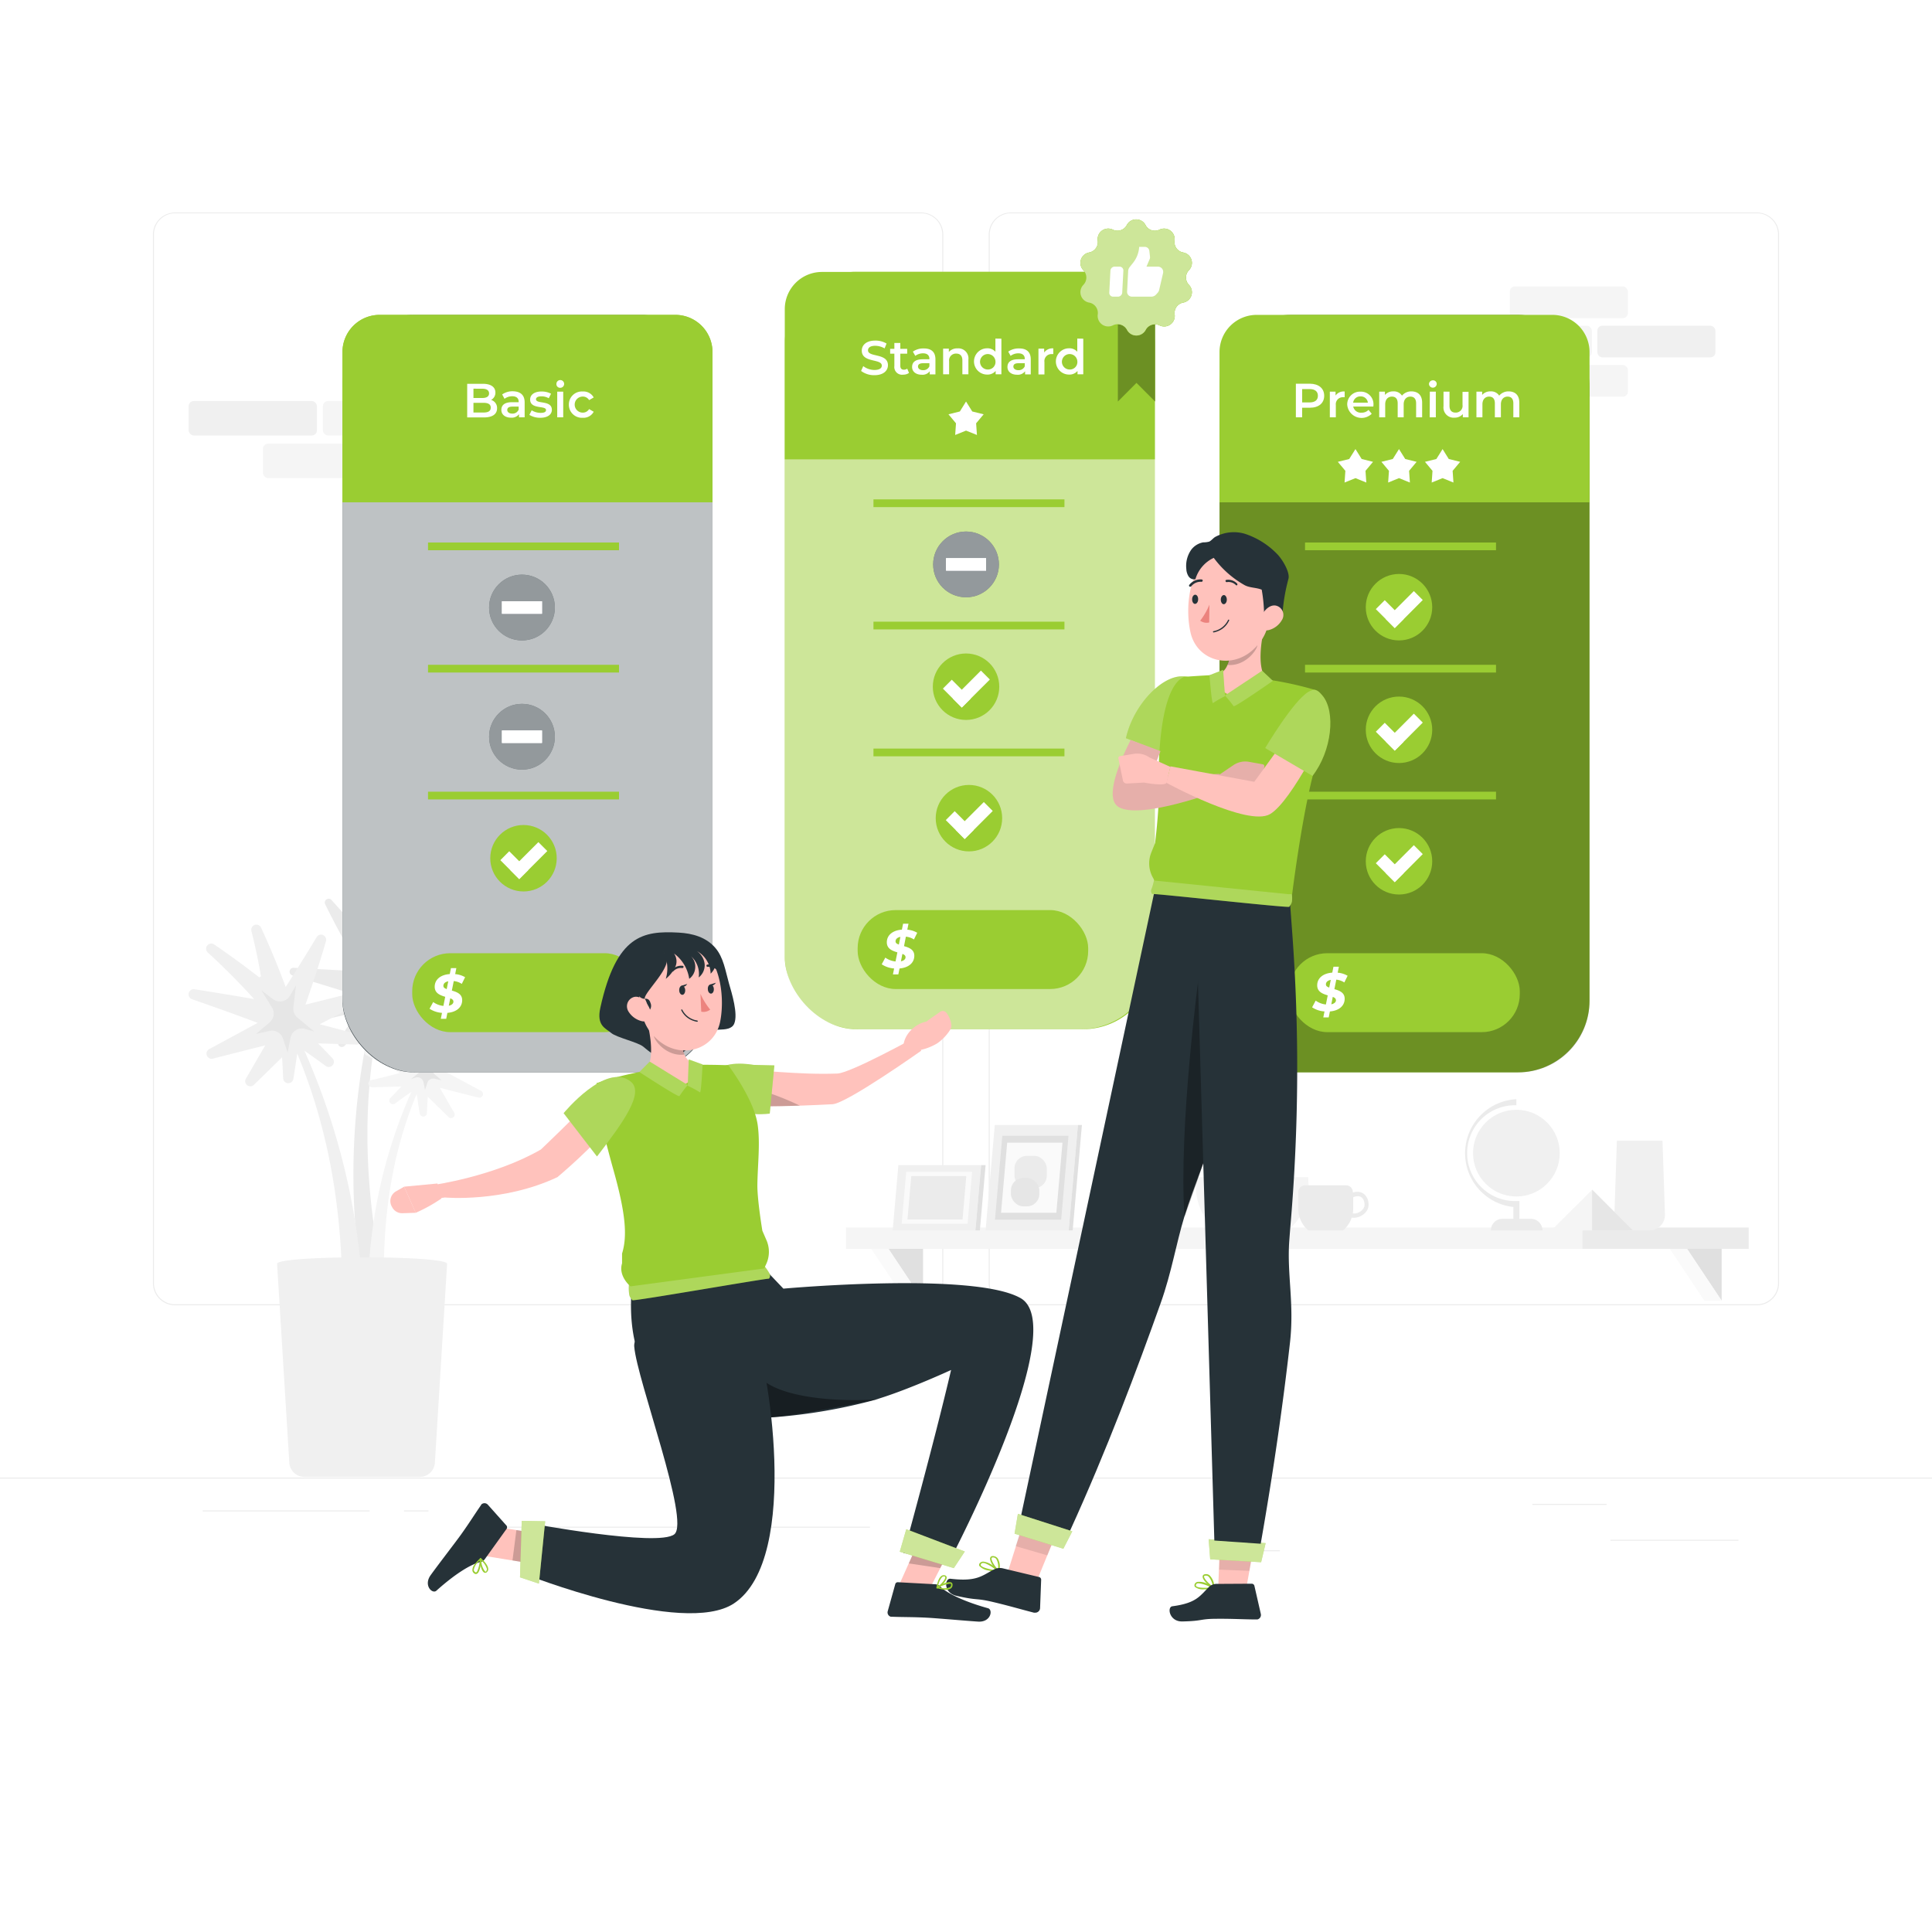 <svg xmlns="http://www.w3.org/2000/svg" xmlns:xlink="http://www.w3.org/1999/xlink" xmlns:svgjs="http://svgjs.com/svgjs" class="animated" id="freepik_stories-pricing-plans" viewBox="0 0 500 500"><style>svg#freepik_stories-pricing-plans:not(.animated) .animable {opacity: 0;}svg#freepik_stories-pricing-plans.animated #freepik--background-complete--inject-1 {animation: 1s 1 forwards cubic-bezier(.36,-0.01,.5,1.38) slideDown;animation-delay: 0s;}svg#freepik_stories-pricing-plans.animated #freepik--Shadow--inject-1 {animation: 1s 1 forwards cubic-bezier(.36,-0.01,.5,1.38) fadeIn;animation-delay: 0s;}svg#freepik_stories-pricing-plans.animated #freepik--premium-option--inject-1 {animation: 1s 1 forwards cubic-bezier(.36,-0.01,.5,1.38) zoomIn,1.5s Infinite linear floating;animation-delay: 0s,1s;}svg#freepik_stories-pricing-plans.animated #freepik--standard-option--inject-1 {animation: 1s 1 forwards cubic-bezier(.36,-0.01,.5,1.38) zoomIn,1.5s Infinite linear floating;animation-delay: 0s,1s;}svg#freepik_stories-pricing-plans.animated #freepik--basic-option--inject-1 {animation: 1s 1 forwards cubic-bezier(.36,-0.01,.5,1.38) zoomIn,1.5s Infinite linear floating;animation-delay: 0s,1s;}svg#freepik_stories-pricing-plans.animated #freepik--character-2--inject-1 {animation: 1s 1 forwards cubic-bezier(.36,-0.01,.5,1.38) zoomIn;animation-delay: 0s;}svg#freepik_stories-pricing-plans.animated #freepik--character-1--inject-1 {animation: 1s 1 forwards cubic-bezier(.36,-0.01,.5,1.38) fadeIn,1.5s Infinite linear wind;animation-delay: 0s,1s;} @keyframes slideDown { 0% { opacity: 0; transform: translateY(-30px); } 100% { opacity: 1; transform: translateY(0); } } @keyframes fadeIn { 0% { opacity: 0; } 100% { opacity: 1; } } @keyframes zoomIn { 0% { opacity: 0; transform: scale(0.5); } 100% { opacity: 1; transform: scale(1); } } @keyframes floating { 0% { opacity: 1; transform: translateY(0px); } 50% { transform: translateY(-10px); } 100% { opacity: 1; transform: translateY(0px); } } @keyframes wind { 0% { transform: rotate( 0deg ); } 25% { transform: rotate( 1deg ); } 75% { transform: rotate( -1deg ); } } .animator-hidden { display: none; }</style><g id="freepik--background-complete--inject-1" class="animable" style="transform-origin: 250px 228.23px;"><rect x="416.78" y="398.49" width="33.12" height="0.25" style="fill: rgb(235, 235, 235); transform-origin: 433.34px 398.615px;" id="el21ywav9pdzl" class="animable"></rect><rect x="322.53" y="401.21" width="8.69" height="0.25" style="fill: rgb(235, 235, 235); transform-origin: 326.875px 401.335px;" id="elecwbr4erfmd" class="animable"></rect><rect x="396.59" y="389.21" width="19.19" height="0.25" style="fill: rgb(235, 235, 235); transform-origin: 406.185px 389.335px;" id="el9wb82fq8s1q" class="animable"></rect><rect x="52.46" y="390.89" width="43.19" height="0.25" style="fill: rgb(235, 235, 235); transform-origin: 74.055px 391.015px;" id="el5gzzd4xb5z3" class="animable"></rect><rect x="104.56" y="390.89" width="6.33" height="0.25" style="fill: rgb(235, 235, 235); transform-origin: 107.725px 391.015px;" id="elqhjisivhze" class="animable"></rect><rect x="131.47" y="395.11" width="93.68" height="0.25" style="fill: rgb(235, 235, 235); transform-origin: 178.31px 395.235px;" id="elqhxem3n70w" class="animable"></rect><path d="M238.4,337.8H45.3a5.71,5.71,0,0,1-5.71-5.71V60.66A5.71,5.71,0,0,1,45.3,55H238.4a5.71,5.71,0,0,1,5.71,5.71V332.09A5.71,5.71,0,0,1,238.4,337.8ZM45.3,55.2a5.47,5.47,0,0,0-5.46,5.46V332.09a5.47,5.47,0,0,0,5.46,5.46H238.4a5.47,5.47,0,0,0,5.46-5.46V60.66a5.47,5.47,0,0,0-5.46-5.46Z" style="fill: rgb(235, 235, 235); transform-origin: 141.85px 196.4px;" id="elh22yil33xx6" class="animable"></path><path d="M454.7,337.8H261.6a5.71,5.71,0,0,1-5.71-5.71V60.66A5.71,5.71,0,0,1,261.6,55H454.7a5.71,5.71,0,0,1,5.71,5.71V332.09A5.71,5.71,0,0,1,454.7,337.8ZM261.6,55.2a5.47,5.47,0,0,0-5.46,5.46V332.09a5.47,5.47,0,0,0,5.46,5.46H454.7a5.47,5.47,0,0,0,5.46-5.46V60.66a5.47,5.47,0,0,0-5.46-5.46Z" style="fill: rgb(235, 235, 235); transform-origin: 358.15px 196.4px;" id="el4w29mi9mikf" class="animable"></path><rect y="382.4" width="500" height="0.25" style="fill: rgb(235, 235, 235); transform-origin: 250px 382.525px;" id="elgxclz6ean0u" class="animable"></rect><path d="M90.88,257.13,75.6,252.41a1,1,0,0,1,.34-1.94l17.62.93c-4.16-7.23-6.62-11.75-9.42-17.41a1,1,0,0,1,1.63-1.1c3.76,4.23,6.91,7.66,12,13.07,1.2-7,2.6-13.45,4.34-19.92a1,1,0,0,1,2,.34,137.88,137.88,0,0,0-.51,15.68l.48.17q6.34-7.24,13.31-13.91a1,1,0,0,1,1.45,1.34,183,183,0,0,0-12.43,17.85q9.06-3.42,18.22-6.63a1,1,0,0,1,.82,1.8c-6.33,3.59-12.59,7.26-18.84,11.06l16.11,5.13a1,1,0,0,1-.36,1.94l-16.55-1c3.27,3.83,5.54,6.46,8.19,9.43a1,1,0,0,1-1.29,1.49c-3.33-2.21-6.26-4.17-10.52-7,.44,3.4.81,6,1.26,8.62a1,1,0,0,1-1.9.53c-1.11-2.83-2.12-5.64-3.4-9.38-4.81,23-3.57,45.33,1.08,68.21l-5.76-1a179,179,0,0,1,2.7-67.52c-2.89,3-5,5.23-7,7.49a1,1,0,0,1-1.59-1.17c1.36-2.26,2.83-4.55,4.81-7.52-5.15,1.13-8.67,1.91-12.56,2.79a1,1,0,0,1-.66-1.86C82.66,261.05,86,259.45,90.88,257.13Z" style="fill: rgb(235, 235, 235); transform-origin: 100.423px 278.453px;" id="elxkfbqbak08q" class="animable"></path><path d="M82.75,265.08l11.74-6.22a1.33,1.33,0,0,0-.95-2.47L79.05,260c2.36-6.8,3.85-11.38,5.31-16.42a1.33,1.33,0,0,0-2.42-1.05c-2.38,4-4.65,7.6-8,12.91-2-5.42-4.11-10.45-6.39-15.39a1.33,1.33,0,0,0-2.49.89c1,3.92,1.83,7.87,2.47,11.74l-.44.26q-5.7-4.44-11.66-8.51a1.33,1.33,0,0,0-1.66,2.07q6.28,5.75,12,12.06-7.71-1.33-15.45-2.54a1.33,1.33,0,0,0-.63,2.57c5.7,2,11.36,4,17,6.13l-12.49,6.76a1.33,1.33,0,0,0,1,2.46l13.45-3.41c-2,3.41-3.44,6-5,8.58a1.33,1.33,0,0,0,2.08,1.63L73,273.63c.12,2,.22,3.78.28,5.42a1.33,1.33,0,0,0,2.64.17c.33-2,.65-4.08,1-6.57,9,21.71,12,43.86,11.66,67.21l5.47-2.1a178.94,178.94,0,0,0-15.26-65.83c2.08,1.46,3.82,2.7,5.41,3.87a1.33,1.33,0,0,0,1.76-2c-1.08-1.15-2.27-2.37-3.64-3.77,4,.11,7.06.2,10,.3a1.33,1.33,0,0,0,.39-2.61C89.79,266.93,86.76,266.12,82.75,265.08Z" style="fill: rgb(240, 240, 240); transform-origin: 72.013px 289.581px;" id="el88213769hjr" class="animable"></path><path d="M103.48,277.7l-8.76-4.65a.94.94,0,0,1,.67-1.74L106.18,274c-1.76-5.06-2.85-8.42-3.93-12.18A.94.94,0,0,1,104,261c1.78,2.94,3.45,5.64,5.94,9.59,1.51-4.05,3.07-7.8,4.78-11.49a.94.94,0,0,1,1.76.63c-.77,3-1.4,6-1.88,8.91l.28.16q4.32-3.37,8.86-6.45a.94.94,0,0,1,1.16,1.48q-4.73,4.29-9,9,5.76-1,11.56-1.91a.94.94,0,0,1,.45,1.82q-6.37,2.21-12.71,4.58l9.3,5a.94.94,0,0,1-.68,1.74l-10-2.54c1.47,2.57,2.58,4.49,3.73,6.44a.94.94,0,0,1-1.46,1.15l-5.38-5.29c-.1,1.59-.17,2.95-.22,4.22a.94.94,0,0,1-1.87.12c-.25-1.51-.5-3.13-.78-5.06-6.58,15.83-8.72,32-8.5,49l-4-1.53a130.59,130.59,0,0,1,11.12-48c-1.61,1.14-3,2.1-4.18,3a.94.94,0,0,1-1.25-1.4c.85-.9,1.77-1.86,2.86-3l-7.56.22a.94.94,0,0,1-.27-1.85C98.19,279.08,100.45,278.48,103.48,277.7Z" style="fill: rgb(245, 245, 245); transform-origin: 111.392px 295.335px;" id="elcofgac7iebv" class="animable"></path><path d="M78.79,382.23h29.82a3.94,3.94,0,0,0,3.94-3.7l3.16-51.44c.14-2.27-44.16-2.27-44,0l3.16,51.44A3.94,3.94,0,0,0,78.79,382.23Z" style="fill: rgb(240, 240, 240); transform-origin: 93.71px 353.809px;" id="els3k5ygcqr8e" class="animable"></path><path d="M77,263.38a3,3,0,0,1-1.07-2.67l.67-5.7-1.53,2.65a3,3,0,0,1-4.43.9l-3-2.26,2.73,4.41a3,3,0,0,1-.6,3.88l-3.53,3,3.46-.79a3,3,0,0,1,3.54,2l1.19,3.64.76-3.87A3,3,0,0,1,79,266.29l2.33.68Z" style="fill: rgb(230, 230, 230); transform-origin: 73.785px 263.725px;" id="elkb36go9065q" class="animable"></path><path d="M96.87,253.56a2.17,2.17,0,0,0,.78-1.95l-.49-4.17,1.12,1.94a2.19,2.19,0,0,0,3.23.66l2.19-1.65-2,3.22a2.2,2.2,0,0,0,.44,2.83l2.58,2.22-2.53-.58a2.2,2.2,0,0,0-2.58,1.46l-.87,2.66-.56-2.83a2.21,2.21,0,0,0-2.78-1.69l-1.7.5Z" style="fill: rgb(245, 245, 245); transform-origin: 99.21px 253.82px;" id="elvz5ltgim06c" class="animable"></path><path d="M108.66,277.43a1.61,1.61,0,0,0,.56-1.41l-.35-3,.8,1.39a1.58,1.58,0,0,0,2.32.47l1.57-1.19L112.13,276a1.58,1.58,0,0,0,.31,2l1.85,1.59-1.81-.42a1.59,1.59,0,0,0-1.86,1l-.62,1.91-.4-2a1.58,1.58,0,0,0-2-1.21l-1.22.36Z" style="fill: rgb(230, 230, 230); transform-origin: 110.335px 277.55px;" id="el5sa0bdzpail" class="animable"></path><rect x="357.15" y="135.66" width="28.81" height="7.73" rx="1.32" style="fill: rgb(245, 245, 245); transform-origin: 371.555px 139.525px;" id="el1tcu370l5y" class="animable"></rect><rect x="348.35" y="145.24" width="28.81" height="7.73" rx="1.32" style="fill: rgb(245, 245, 245); transform-origin: 362.755px 149.105px;" id="elun911sth59" class="animable"></rect><rect x="378.5" y="145.24" width="28.81" height="7.73" rx="1.32" style="fill: rgb(240, 240, 240); transform-origin: 392.905px 149.105px;" id="el2btsac7ftel" class="animable"></rect><rect x="390.74" y="74.13" width="30.56" height="8.2" rx="1.32" style="fill: rgb(245, 245, 245); transform-origin: 406.02px 78.23px;" id="elbswrf9a45kw" class="animable"></rect><rect x="390.74" y="94.47" width="30.56" height="8.2" rx="1.32" style="fill: rgb(245, 245, 245); transform-origin: 406.02px 98.57px;" id="el8rdl3dnpn5x" class="animable"></rect><rect x="381.41" y="84.29" width="30.56" height="8.2" rx="1.32" style="fill: rgb(245, 245, 245); transform-origin: 396.69px 88.39px;" id="el5t1iteq4wp5" class="animable"></rect><rect x="413.39" y="84.29" width="30.56" height="8.2" rx="1.32" style="fill: rgb(240, 240, 240); transform-origin: 428.67px 88.39px;" id="elpt6bxex4q1" class="animable"></rect><g id="elg54btod6b6u"><rect x="218.94" y="317.68" width="192.05" height="5.52" style="fill: rgb(245, 245, 245); transform-origin: 314.965px 320.44px; transform: rotate(180deg);" class="animable"></rect></g><g id="elxo1ipjgodoa"><rect x="409.54" y="317.68" width="43.02" height="5.52" style="fill: rgb(235, 235, 235); transform-origin: 431.05px 320.44px; transform: rotate(180deg);" class="animable"></rect></g><polygon points="238.89 336.62 238.89 323.2 229.94 323.2 238.89 336.62" style="fill: rgb(224, 224, 224); transform-origin: 234.415px 329.91px;" id="elo91bs53cfgn" class="animable"></polygon><polygon points="234.42 336.62 225.47 323.2 229.94 323.2 238.89 336.62 234.42 336.62" style="fill: rgb(250, 250, 250); transform-origin: 232.18px 329.91px;" id="elge6qxqjz1nq" class="animable"></polygon><polygon points="445.56 336.62 445.56 323.2 436.61 323.2 445.56 336.62" style="fill: rgb(224, 224, 224); transform-origin: 441.085px 329.91px;" id="elgjmfkoo5mec" class="animable"></polygon><polygon points="441.08 336.62 432.14 323.2 436.61 323.2 445.56 336.62 441.08 336.62" style="fill: rgb(250, 250, 250); transform-origin: 438.85px 329.91px;" id="el26vkwphkorxh" class="animable"></polygon><path d="M421.83,318.43h5.06a4,4,0,0,0,4-4.16l-.64-19.06H418.45l-.64,19.06A4,4,0,0,0,421.83,318.43Z" style="fill: rgb(240, 240, 240); transform-origin: 424.35px 306.82px;" id="el5bf22r5k0h9" class="animable"></path><g id="elfmwiv6kszlk"><circle cx="392.44" cy="298.43" r="11.22" style="fill: rgb(240, 240, 240); transform-origin: 392.44px 298.43px; transform: rotate(-45deg);" class="animable"></circle></g><path d="M391.66,318.26h1.56v-7.43h-.78a12.4,12.4,0,1,1,0-24.79v-1.57a14,14,0,0,0-.78,27.9Z" style="fill: rgb(235, 235, 235); transform-origin: 386.193px 301.365px;" id="elpvditddr9ai" class="animable"></path><path d="M385.85,318.43h13.34a3,3,0,0,0-3-3h-7.36a3,3,0,0,0-3,3Z" style="fill: rgb(235, 235, 235); transform-origin: 392.51px 316.93px;" id="elzjk3lezjaqa" class="animable"></path><polygon points="422.59 318.43 412.05 307.89 401.5 318.43 422.59 318.43" style="fill: rgb(245, 245, 245); transform-origin: 412.045px 313.16px;" id="elvfrs24dvuqe" class="animable"></polygon><polygon points="412.05 307.89 422.59 318.43 412.05 318.43 412.05 307.89" style="fill: rgb(230, 230, 230); transform-origin: 417.32px 313.16px;" id="el9fqvaind4n7" class="animable"></polygon><path d="M338.56,304.64c.05,1,.08,1.8.08,2.33a15,15,0,0,1-5.32,11.46H314.79A15,15,0,0,1,309.48,307c0-.53,0-1.33.08-2.33Z" style="fill: rgb(245, 245, 245); transform-origin: 324.06px 311.535px;" id="elyvoqyal972q" class="animable"></path><path d="M336,312.85a7.3,7.3,0,0,0,2.59,5.58h9a7.39,7.39,0,0,0,2.23-3.32,3.1,3.1,0,0,0,.54.05c1.81,0,3.83-1.44,3.83-3.36s-1.16-3.36-2.89-3.36a4,4,0,0,0-1.18.19v-.13a1.76,1.76,0,0,0-1.77-1.74H337.8A1.76,1.76,0,0,0,336,308.5C336,310.51,336,312.15,336,312.85Zm14.1,1.17a6.53,6.53,0,0,0,.11-1.17c0-.54,0-1.63,0-3a2.89,2.89,0,0,1,1.16-.27c1.64,0,1.77,1.71,1.77,2.24,0,1.24-1.48,2.24-2.71,2.24Z" style="fill: rgb(235, 235, 235); transform-origin: 345.095px 312.595px;" id="elsazkdfcoaof" class="animable"></path><polygon points="252.44 318.43 253.91 301.54 232.5 301.54 231.02 318.43 252.44 318.43" style="fill: rgb(240, 240, 240); transform-origin: 242.465px 309.985px;" id="eluz0s1kyk6ae" class="animable"></polygon><polygon points="252.44 318.43 253.91 301.54 255.07 301.54 253.59 318.43 252.44 318.43" style="fill: rgb(224, 224, 224); transform-origin: 253.755px 309.985px;" id="elmj8mycer6uh" class="animable"></polygon><polygon points="250.4 316.71 251.58 303.27 234.53 303.27 233.35 316.71 250.4 316.71" style="fill: rgb(250, 250, 250); transform-origin: 242.465px 309.99px;" id="el7vxeog2c2vf" class="animable"></polygon><polygon points="249.1 315.6 250.08 304.37 235.84 304.37 234.85 315.6 249.1 315.6" style="fill: rgb(235, 235, 235); transform-origin: 242.465px 309.985px;" id="elexx0h7h5irs" class="animable"></polygon><polygon points="276.58 318.43 255.07 318.43 257.45 291.15 278.97 291.15 276.58 318.43" style="fill: rgb(240, 240, 240); transform-origin: 267.02px 304.79px;" id="eln5yj0iyyy5g" class="animable"></polygon><polygon points="276.58 318.43 277.61 318.43 280 291.15 278.97 291.15 276.58 318.43" style="fill: rgb(224, 224, 224); transform-origin: 278.29px 304.79px;" id="elwl1boyqba9" class="animable"></polygon><polygon points="274.63 315.65 257.5 315.65 259.4 293.93 276.53 293.93 274.63 315.65" style="fill: rgb(224, 224, 224); transform-origin: 267.015px 304.79px;" id="el7q5ma3xus24" class="animable"></polygon><polygon points="273.38 313.86 259.07 313.86 260.66 295.72 274.97 295.72 273.38 313.86" style="fill: rgb(250, 250, 250); transform-origin: 267.02px 304.79px;" id="elizu6gbi8ij" class="animable"></polygon><g id="el3cgs0nywnuj"><rect x="262.55" y="299.14" width="8.35" height="8.35" rx="3.18" style="fill: rgb(235, 235, 235); transform-origin: 266.725px 303.315px; transform: rotate(-135deg);" class="animable"></rect></g><g id="elsfqb3587x"><rect x="261.63" y="304.86" width="7.34" height="7.34" rx="3.18" style="fill: rgb(230, 230, 230); transform-origin: 265.3px 308.53px; transform: rotate(-135deg);" class="animable"></rect></g><g id="el8jf8cf7w1xt"><rect x="68.06" y="114.83" width="33.2" height="8.91" rx="1.32" style="fill: rgb(245, 245, 245); transform-origin: 84.66px 119.285px; transform: rotate(180deg);" class="animable"></rect></g><g id="el8ljsu4zmqso"><rect x="83.57" y="103.79" width="33.2" height="8.91" rx="1.32" style="fill: rgb(245, 245, 245); transform-origin: 100.17px 108.245px; transform: rotate(180deg);" class="animable"></rect></g><g id="elr3k75mh8zj9"><rect x="48.82" y="103.79" width="33.2" height="8.91" rx="1.32" style="fill: rgb(240, 240, 240); transform-origin: 65.42px 108.245px; transform: rotate(180deg);" class="animable"></rect></g></g><g id="freepik--Shadow--inject-1" class="animable animator-hidden" style="transform-origin: 250px 412.39px;"><ellipse id="freepik--path--inject-1" cx="250" cy="412.39" rx="193.89" ry="11.32" style="fill: rgb(245, 245, 245); transform-origin: 250px 412.39px;" class="animable"></ellipse></g><g id="freepik--premium-option--inject-1" class="animable" style="transform-origin: 363.49px 179.51px;"><rect x="315.61" y="81.49" width="95.76" height="196.04" rx="18.63" style="fill: rgb(154, 205, 50); transform-origin: 363.49px 179.51px;" id="elcsri1i889pl" class="animable"></rect><g id="elux9hjer9ng"><rect x="315.61" y="81.49" width="95.76" height="196.04" rx="18.42" style="opacity: 0.3; transform-origin: 363.49px 179.51px;" class="animable"></rect></g><path d="M411.37,91.11V130H315.61V91.11a9.62,9.62,0,0,1,9.62-9.62h76.52A9.62,9.62,0,0,1,411.37,91.11Z" style="fill: rgb(154, 205, 50); transform-origin: 363.49px 105.745px;" id="el44dflrc04yf" class="animable"></path><path d="M342.7,102.42c0,1.92-1.42,3.1-3.71,3.1h-2V108h-1.62v-8.7H339C341.28,99.33,342.7,100.5,342.7,102.42Zm-1.63,0c0-1.09-.73-1.73-2.15-1.73H337v3.46h1.89C340.34,104.15,341.07,103.52,341.07,102.42Z" style="fill: rgb(255, 255, 255); transform-origin: 339.035px 103.65px;" id="elkpselw811wm" class="animable"></path><path d="M348,101.32v1.48a1.65,1.65,0,0,0-.36,0,1.81,1.81,0,0,0-1.93,2V108h-1.55v-6.64h1.48v1A2.59,2.59,0,0,1,348,101.32Z" style="fill: rgb(255, 255, 255); transform-origin: 346.08px 104.653px;" id="el1ibq42ion33" class="animable"></path><path d="M355.42,105.21h-5.21a2,2,0,0,0,2.15,1.59,2.42,2.42,0,0,0,1.81-.72l.83,1a3.73,3.73,0,0,1-6.34-2.33,3.29,3.29,0,0,1,3.43-3.39,3.24,3.24,0,0,1,3.36,3.43C355.45,104.87,355.43,105.06,355.42,105.21Zm-5.22-1H354a1.81,1.81,0,0,0-1.88-1.62A1.84,1.84,0,0,0,350.2,104.18Z" style="fill: rgb(255, 255, 255); transform-origin: 352.057px 104.758px;" id="el93qk8elwndo" class="animable"></path><path d="M368.05,104.23V108h-1.56v-3.61c0-1.18-.55-1.75-1.49-1.75s-1.73.67-1.73,2V108h-1.55v-3.61c0-1.18-.55-1.75-1.5-1.75s-1.73.67-1.73,2V108h-1.55v-6.64h1.48v.85a2.75,2.75,0,0,1,2.18-.92,2.48,2.48,0,0,1,2.23,1.1,3.12,3.12,0,0,1,2.49-1.1C366.93,101.32,368.05,102.22,368.05,104.23Z" style="fill: rgb(255, 255, 255); transform-origin: 362.495px 104.642px;" id="el36wp8jgrgg7" class="animable"></path><path d="M369.82,99.36a1,1,0,0,1,1-.93.93.93,0,0,1,1,.9,1,1,0,0,1-2,0Zm.22,2h1.55V108H370Z" style="fill: rgb(255, 255, 255); transform-origin: 370.82px 103.214px;" id="elcaya2rqrkil" class="animable"></path><path d="M380.06,101.39V108h-1.48v-.84a2.74,2.74,0,0,1-2.14.93,2.63,2.63,0,0,1-2.86-2.94v-3.79h1.55V105c0,1.21.58,1.78,1.56,1.78a1.75,1.75,0,0,0,1.81-2v-3.36Z" style="fill: rgb(255, 255, 255); transform-origin: 376.81px 104.731px;" id="elceydy3dlgsj" class="animable"></path><path d="M393.2,104.23V108h-1.55v-3.61c0-1.18-.55-1.75-1.49-1.75s-1.73.67-1.73,2V108h-1.56v-3.61c0-1.18-.54-1.75-1.49-1.75s-1.73.67-1.73,2V108H382.1v-6.64h1.48v.85a2.75,2.75,0,0,1,2.18-.92,2.48,2.48,0,0,1,2.23,1.1,3.12,3.12,0,0,1,2.49-1.1C392.09,101.32,393.2,102.22,393.2,104.23Z" style="fill: rgb(255, 255, 255); transform-origin: 387.65px 104.642px;" id="el4cfe9o86t7i" class="animable"></path><rect x="333.66" y="246.69" width="59.66" height="20.43" rx="9.84" style="fill: rgb(154, 205, 50); transform-origin: 363.49px 256.905px;" id="eljr09uwm18fg" class="animable"></rect><path d="M348,258.47c0,1.86-1.49,3.1-3.82,3.29l-.31,1.54h-1.4l.31-1.54a6.57,6.57,0,0,1-3.21-1.07l.93-1.73a5.51,5.51,0,0,0,2.64,1l.48-2.36c-1.3-.39-2.73-.91-2.73-2.6,0-1.86,1.53-3.12,3.9-3.28l.31-1.54h1.4l-.31,1.55a6.08,6.08,0,0,1,2.57.8l-.85,1.73a4.67,4.67,0,0,0-2.08-.73l-.49,2.46C346.63,256.36,348,256.86,348,258.47Zm-4-2.88.4-2c-.79.15-1.24.58-1.25,1.12S343.52,255.38,344,255.59Zm1.73,3.24c0-.4-.32-.66-.81-.84l-.38,1.92C345.32,259.75,345.75,259.36,345.75,258.83Z" style="fill: rgb(255, 255, 255); transform-origin: 344.165px 256.74px;" id="el53eomvacscj" class="animable"></path><rect x="337.74" y="204.89" width="49.43" height="2" style="fill: rgb(154, 205, 50); transform-origin: 362.455px 205.89px;" id="el32ov5bm7tvv" class="animable"></rect><rect x="337.74" y="172.05" width="49.43" height="2" style="fill: rgb(154, 205, 50); transform-origin: 362.455px 173.05px;" id="el11v26rdtsuxr" class="animable"></rect><rect x="337.74" y="140.4" width="49.43" height="2" style="fill: rgb(154, 205, 50); transform-origin: 362.455px 141.4px;" id="eldvuwqtmysep" class="animable"></rect><g id="elc1ygkcv9i66"><circle cx="362.06" cy="157.14" r="8.6" style="fill: rgb(154, 205, 50); transform-origin: 362.06px 157.14px; transform: rotate(-45deg);" class="animable"></circle></g><polygon points="368.21 155.28 363.27 160.23 360.96 162.54 358.65 160.23 360.96 157.92 365.9 152.97 368.21 155.28" style="fill: rgb(255, 255, 255); transform-origin: 363.43px 157.755px;" id="elzuat0xtwg6c" class="animable"></polygon><polygon points="363.27 160.23 360.96 162.54 356.06 157.64 358.37 155.33 360.96 157.92 363.27 160.23" style="fill: rgb(255, 255, 255); transform-origin: 359.665px 158.935px;" id="elef2ghx2k6lq" class="animable"></polygon><circle cx="362.06" cy="188.87" r="8.6" style="fill: rgb(154, 205, 50); transform-origin: 362.06px 188.87px;" id="elfi9vmyl8o1" class="animable"></circle><polygon points="368.21 187.01 363.27 191.96 360.96 194.27 358.65 191.96 360.96 189.65 365.9 184.7 368.21 187.01" style="fill: rgb(255, 255, 255); transform-origin: 363.43px 189.485px;" id="ela4o7i3hfyxq" class="animable"></polygon><polygon points="363.27 191.96 360.96 194.27 356.06 189.37 358.37 187.06 360.96 189.65 363.27 191.96" style="fill: rgb(255, 255, 255); transform-origin: 359.665px 190.665px;" id="el8w7xalldcxp" class="animable"></polygon><circle cx="362.06" cy="222.9" r="8.6" style="fill: rgb(154, 205, 50); transform-origin: 362.06px 222.9px;" id="elp74ksh2ie9f" class="animable"></circle><polygon points="368.21 221.04 363.27 225.99 360.96 228.3 358.65 225.99 360.96 223.68 365.9 218.73 368.21 221.04" style="fill: rgb(255, 255, 255); transform-origin: 363.43px 223.515px;" id="el4nt5wvf0mv6" class="animable"></polygon><polygon points="363.27 225.99 360.96 228.3 356.06 223.4 358.37 221.09 360.96 223.68 363.27 225.99" style="fill: rgb(255, 255, 255); transform-origin: 359.665px 224.695px;" id="elkhy5om48u7" class="animable"></polygon><polygon points="350.79 116.22 352.4 118.79 355.34 119.52 353.39 121.85 353.6 124.88 350.79 123.74 347.97 124.88 348.18 121.85 346.23 119.52 349.18 118.79 350.79 116.22" style="fill: rgb(255, 255, 255); transform-origin: 350.785px 120.55px;" id="elciaull4nc9" class="animable"></polygon><polygon points="362.06 116.22 363.67 118.79 366.62 119.52 364.67 121.85 364.88 124.88 362.06 123.74 359.25 124.88 359.46 121.85 357.51 119.52 360.45 118.79 362.06 116.22" style="fill: rgb(255, 255, 255); transform-origin: 362.065px 120.55px;" id="elum03n3qmgu" class="animable"></polygon><polygon points="373.34 116.22 374.94 118.79 377.89 119.52 375.94 121.85 376.15 124.88 373.34 123.74 370.52 124.88 370.73 121.85 368.78 119.52 371.73 118.79 373.34 116.22" style="fill: rgb(255, 255, 255); transform-origin: 373.335px 120.55px;" id="els9nplhsffu" class="animable"></polygon></g><g id="freepik--standard-option--inject-1" class="animable" style="transform-origin: 255.781px 161.577px;"><rect x="203.1" y="70.33" width="95.76" height="196.04" rx="18.63" style="fill: rgb(154, 205, 50); transform-origin: 250.98px 168.35px;" id="el3izwfy9d1eb" class="animable"></rect><g id="elf8qb8qmj7qr"><path d="M279.61,70.33H222.35A19.25,19.25,0,0,0,203.1,89.58V247.12a19.25,19.25,0,0,0,19.26,19.25h57.25a19.25,19.25,0,0,0,19.26-19.25V89.58A19.25,19.25,0,0,0,279.61,70.33Z" style="fill: rgb(255, 255, 255); opacity: 0.5; transform-origin: 250.985px 168.35px;" class="animable"></path></g><path d="M298.87,80v38.88H203.1V80a9.62,9.62,0,0,1,9.62-9.62h76.52A9.63,9.63,0,0,1,298.87,80Z" style="fill: rgb(154, 205, 50); transform-origin: 250.985px 94.63px;" id="elozc6qq7mivs" class="animable"></path><path d="M222.85,96l.56-1.25a4.79,4.79,0,0,0,2.87,1c1.35,0,1.93-.48,1.93-1.13,0-1.87-5.18-.64-5.18-3.88,0-1.4,1.12-2.6,3.51-2.6a5.6,5.6,0,0,1,2.9.77l-.51,1.26a4.85,4.85,0,0,0-2.4-.68c-1.35,0-1.89.52-1.89,1.18,0,1.85,5.16.64,5.16,3.84,0,1.39-1.13,2.59-3.52,2.59A5.6,5.6,0,0,1,222.85,96Z" style="fill: rgb(255, 255, 255); transform-origin: 226.325px 92.62px;" id="el8655c6gywz" class="animable"></path><path d="M235.25,96.51a2.47,2.47,0,0,1-1.5.45,2,2,0,0,1-2.29-2.24V91.53h-1.09V90.28h1.09V88.76H233v1.52h1.78v1.25H233v3.15c0,.65.32,1,.92,1a1.45,1.45,0,0,0,.87-.27Z" style="fill: rgb(255, 255, 255); transform-origin: 232.81px 92.872px;" id="elf5s1r81c4n5" class="animable"></path><path d="M242.09,93v3.89h-1.47v-.81a2.35,2.35,0,0,1-2.09.9c-1.52,0-2.48-.83-2.48-2s.75-2,2.76-2h1.72v-.1c0-.9-.55-1.44-1.65-1.44a3.3,3.3,0,0,0-2,.66L236.25,91a4.65,4.65,0,0,1,2.81-.82C241,90.16,242.09,91.07,242.09,93Zm-1.56,1.82V94h-1.6c-1.06,0-1.35.39-1.35.88s.48.92,1.27.92A1.7,1.7,0,0,0,240.53,94.8Z" style="fill: rgb(255, 255, 255); transform-origin: 239.07px 93.584px;" id="elhfafk64p4ko" class="animable"></path><path d="M250.62,93.07v3.8h-1.56v-3.6c0-1.18-.58-1.76-1.58-1.76a1.77,1.77,0,0,0-1.85,2v3.35h-1.55V90.23h1.48v.86a2.87,2.87,0,0,1,2.28-.93A2.6,2.6,0,0,1,250.62,93.07Z" style="fill: rgb(255, 255, 255); transform-origin: 247.36px 93.511px;" id="el6jzispki1bp" class="animable"></path><path d="M259.16,87.65v9.22h-1.49V96a2.74,2.74,0,0,1-2.2.94,3.4,3.4,0,0,1,0-6.8,2.72,2.72,0,0,1,2.14.89v-3.4Zm-1.53,5.9a2,2,0,1,0-2,2.08A1.94,1.94,0,0,0,257.63,93.55Z" style="fill: rgb(255, 255, 255); transform-origin: 255.615px 92.287px;" id="el2dcastt0vo" class="animable"></path><path d="M266.76,93v3.89h-1.47v-.81a2.33,2.33,0,0,1-2.09.9c-1.51,0-2.47-.83-2.47-2s.74-2,2.76-2h1.72v-.1c0-.9-.55-1.44-1.66-1.44a3.27,3.27,0,0,0-2,.66L260.93,91a4.65,4.65,0,0,1,2.81-.82C265.65,90.16,266.76,91.07,266.76,93Zm-1.55,1.82V94H263.6c-1.06,0-1.34.39-1.34.88s.47.92,1.27.92A1.7,1.7,0,0,0,265.21,94.8Z" style="fill: rgb(255, 255, 255); transform-origin: 263.745px 93.585px;" id="elsimi1d9etnp" class="animable"></path><path d="M272.59,90.16v1.48a1.59,1.59,0,0,0-.36,0,1.81,1.81,0,0,0-1.93,2.05v3.22h-1.55V90.23h1.48v1A2.63,2.63,0,0,1,272.59,90.16Z" style="fill: rgb(255, 255, 255); transform-origin: 270.67px 93.53px;" id="elq3ed82i8z08" class="animable"></path><path d="M280.35,87.65v9.22h-1.49V96a2.74,2.74,0,0,1-2.2.94,3.4,3.4,0,0,1,0-6.8,2.71,2.71,0,0,1,2.14.89v-3.4Zm-1.53,5.9a2,2,0,1,0-2,2.08A1.93,1.93,0,0,0,278.82,93.55Z" style="fill: rgb(255, 255, 255); transform-origin: 276.805px 92.287px;" id="el5bdf7aq4803" class="animable"></path><rect x="221.96" y="235.53" width="59.66" height="20.43" rx="9.84" style="fill: rgb(154, 205, 50); transform-origin: 251.79px 245.745px;" id="elkn8h7wvthln" class="animable"></rect><rect x="226.05" y="193.73" width="49.43" height="2" style="fill: rgb(154, 205, 50); transform-origin: 250.765px 194.73px;" id="elfi4jljw542h" class="animable"></rect><rect x="226.05" y="160.89" width="49.43" height="2" style="fill: rgb(154, 205, 50); transform-origin: 250.765px 161.89px;" id="elojaytdhh3qd" class="animable"></rect><rect x="226.05" y="129.24" width="49.43" height="2" style="fill: rgb(154, 205, 50); transform-origin: 250.765px 130.24px;" id="eln0ndjdo0sn" class="animable"></rect><g id="ely0iu486hkp8"><circle cx="250.01" cy="177.72" r="8.6" style="fill: rgb(154, 205, 50); transform-origin: 250.01px 177.72px; transform: rotate(-76.72deg);" class="animable"></circle></g><polygon points="256.17 175.86 251.22 180.8 248.91 183.11 246.6 180.8 248.91 178.5 253.86 173.55 256.17 175.86" style="fill: rgb(255, 255, 255); transform-origin: 251.385px 178.33px;" id="eljtrgwglawy" class="animable"></polygon><polygon points="251.22 180.8 248.91 183.11 244.02 178.21 246.32 175.91 248.91 178.5 251.22 180.8" style="fill: rgb(255, 255, 255); transform-origin: 247.62px 179.51px;" id="elljzpo1ojtn9" class="animable"></polygon><g id="eloy1n0zk6jnn"><circle cx="250.76" cy="211.74" r="8.6" style="fill: rgb(154, 205, 50); transform-origin: 250.76px 211.74px; transform: rotate(-22.5deg);" class="animable"></circle></g><polygon points="256.92 209.88 251.97 214.83 249.66 217.14 247.35 214.83 249.66 212.52 254.61 207.57 256.92 209.88" style="fill: rgb(255, 255, 255); transform-origin: 252.135px 212.355px;" id="el3rfg77rudpt" class="animable"></polygon><polygon points="251.97 214.83 249.66 217.14 244.77 212.24 247.07 209.93 249.66 212.52 251.97 214.83" style="fill: rgb(255, 255, 255); transform-origin: 248.37px 213.535px;" id="elmxsnp2hwze" class="animable"></polygon><circle cx="250.01" cy="146.07" r="8.51" style="fill: rgb(38, 50, 56); transform-origin: 250.01px 146.07px;" id="elzeq5jzzy468" class="animable"></circle><g id="elwklj63kuszf"><circle cx="250.01" cy="146.07" r="8.51" style="fill: rgb(255, 255, 255); opacity: 0.5; transform-origin: 250.01px 146.07px;" class="animable"></circle></g><g id="elb12fgvx8ino"><rect x="244.83" y="144.45" width="10.37" height="3.23" style="fill: rgb(255, 255, 255); transform-origin: 250.015px 146.065px; transform: rotate(-45deg);" class="animable"></rect></g><g id="ellid9ydvrpta"><rect x="244.83" y="144.45" width="10.37" height="3.23" style="fill: rgb(255, 255, 255); transform-origin: 250.015px 146.065px; transform: rotate(-135deg);" class="animable"></rect></g><polygon points="289.3 81.09 289.3 103.91 294.12 99.1 294.12 81.09 289.3 81.09" style="fill: rgb(154, 205, 50); transform-origin: 291.71px 92.5px;" id="els9p80yi3f5g" class="animable"></polygon><polygon points="298.93 81.09 298.93 103.91 294.12 99.1 294.12 81.09 298.93 81.09" style="fill: rgb(154, 205, 50); transform-origin: 296.525px 92.5px;" id="elclddb8y79qv" class="animable"></polygon><g id="el892pdjeyvkc"><g style="opacity: 0.3; transform-origin: 294.12px 92.5px;" class="animable"><polygon points="298.94 81.08 298.94 103.92 294.12 99.09 289.3 103.92 289.3 81.08 298.94 81.08" id="elx6cgx0atwnr" class="animable" style="transform-origin: 294.12px 92.5px;"></polygon></g></g><path d="M296.47,58.27h0a2.71,2.71,0,0,0,3.6,1.17h0a2.73,2.73,0,0,1,3.9,2.84h0a2.75,2.75,0,0,0,2.23,3.07h0a2.72,2.72,0,0,1,1.49,4.58h0a2.73,2.73,0,0,0,0,3.79h0a2.73,2.73,0,0,1-1.49,4.59h0A2.74,2.74,0,0,0,304,81.38h0a2.73,2.73,0,0,1-3.9,2.83h0a2.73,2.73,0,0,0-3.6,1.17h0a2.73,2.73,0,0,1-4.82,0h0A2.75,2.75,0,0,0,288,84.21h0a2.73,2.73,0,0,1-3.9-2.83h0a2.73,2.73,0,0,0-2.23-3.07h0a2.73,2.73,0,0,1-1.49-4.59h0a2.73,2.73,0,0,0,0-3.79h0a2.73,2.73,0,0,1,1.49-4.58h0a2.74,2.74,0,0,0,2.23-3.07h0a2.73,2.73,0,0,1,3.9-2.84h0a2.73,2.73,0,0,0,3.61-1.17h0A2.73,2.73,0,0,1,296.47,58.27Z" style="fill: rgb(154, 205, 50); transform-origin: 294.036px 71.806px;" id="el0g9gjaurgu4" class="animable"></path><path d="M296.47,58.27h0a2.71,2.71,0,0,0,3.6,1.17h0a2.73,2.73,0,0,1,3.9,2.84h0a2.75,2.75,0,0,0,2.23,3.07h0a2.72,2.72,0,0,1,1.49,4.58h0a2.73,2.73,0,0,0,0,3.79h0a2.73,2.73,0,0,1-1.49,4.59h0A2.74,2.74,0,0,0,304,81.38h0a2.73,2.73,0,0,1-3.9,2.83h0a2.73,2.73,0,0,0-3.6,1.17h0a2.73,2.73,0,0,1-4.82,0h0A2.75,2.75,0,0,0,288,84.21h0a2.73,2.73,0,0,1-3.9-2.83h0a2.73,2.73,0,0,0-2.23-3.07h0a2.73,2.73,0,0,1-1.49-4.59h0a2.73,2.73,0,0,0,0-3.79h0a2.73,2.73,0,0,1,1.49-4.58h0a2.74,2.74,0,0,0,2.23-3.07h0a2.73,2.73,0,0,1,3.9-2.84h0a2.73,2.73,0,0,0,3.61-1.17h0A2.73,2.73,0,0,1,296.47,58.27Z" style="fill: rgb(154, 205, 50); transform-origin: 294.036px 71.806px;" id="elaeu6u7xvsig" class="animable"></path><g id="eley7i54caxfn"><g style="opacity: 0.5; transform-origin: 294.036px 71.806px;" class="animable"><path d="M296.47,58.27h0a2.71,2.71,0,0,0,3.6,1.17h0a2.73,2.73,0,0,1,3.9,2.84h0a2.75,2.75,0,0,0,2.23,3.07h0a2.72,2.72,0,0,1,1.49,4.58h0a2.73,2.73,0,0,0,0,3.79h0a2.73,2.73,0,0,1-1.49,4.59h0A2.74,2.74,0,0,0,304,81.38h0a2.73,2.73,0,0,1-3.9,2.83h0a2.73,2.73,0,0,0-3.6,1.17h0a2.73,2.73,0,0,1-4.82,0h0A2.75,2.75,0,0,0,288,84.21h0a2.73,2.73,0,0,1-3.9-2.83h0a2.73,2.73,0,0,0-2.23-3.07h0a2.73,2.73,0,0,1-1.49-4.59h0a2.73,2.73,0,0,0,0-3.79h0a2.73,2.73,0,0,1,1.49-4.58h0a2.74,2.74,0,0,0,2.23-3.07h0a2.73,2.73,0,0,1,3.9-2.84h0a2.73,2.73,0,0,0,3.61-1.17h0A2.73,2.73,0,0,1,296.47,58.27Z" style="fill: rgb(255, 255, 255); transform-origin: 294.036px 71.806px;" id="eltu8ato9vsz" class="animable"></path></g></g><path d="M289.73,69h-1.24a1.12,1.12,0,0,0-1.11,1l-.3,5.72a1,1,0,0,0,1,1.06h1.24a1.13,1.13,0,0,0,1.11-1.06l.3-5.72A1,1,0,0,0,289.73,69Z" style="fill: rgb(255, 255, 255); transform-origin: 288.904px 72.89px;" id="elp8e4fl7m1cc" class="animable"></path><path d="M299.62,69h-2.91l.81-1.91a1.19,1.19,0,0,0,.1-.64l-.17-1.5a1.19,1.19,0,0,0-1.18-1.06h-1.45A7.32,7.32,0,0,1,293.25,68l-.89,1.12a1.81,1.81,0,0,0-.39,1l-.28,5.34a1.24,1.24,0,0,0,1.24,1.31H298a1.62,1.62,0,0,0,1.19-.54l.47-.52A1.8,1.8,0,0,0,300,75l1-4.31a1.43,1.43,0,0,0-.24-1.15h0A1.41,1.41,0,0,0,299.62,69Z" style="fill: rgb(255, 255, 255); transform-origin: 296.361px 70.33px;" id="elnht5w7rfja7" class="animable"></path><polygon points="250.01 103.91 251.62 106.49 254.57 107.22 252.62 109.55 252.83 112.57 250.01 111.44 247.2 112.57 247.41 109.55 245.46 107.22 248.41 106.49 250.01 103.91" style="fill: rgb(255, 255, 255); transform-origin: 250.015px 108.24px;" id="elpz1r4efohc" class="animable"></polygon><path d="M236.62,247.34c0,1.86-1.49,3.1-3.82,3.3l-.31,1.53h-1.4l.31-1.53a6.67,6.67,0,0,1-3.21-1.08l.93-1.73a5.51,5.51,0,0,0,2.64,1l.48-2.36c-1.3-.39-2.73-.91-2.73-2.6,0-1.86,1.53-3.11,3.9-3.28l.31-1.54h1.4l-.31,1.55a6.08,6.08,0,0,1,2.57.8l-.85,1.73a4.66,4.66,0,0,0-2.09-.72l-.48,2.45C235.24,245.23,236.62,245.73,236.62,247.34Zm-4-2.88.4-2c-.79.15-1.24.59-1.25,1.12S232.13,244.25,232.63,244.46Zm1.73,3.24c0-.4-.32-.65-.81-.83l-.38,1.91C233.93,248.63,234.36,248.23,234.36,247.7Z" style="fill: rgb(255, 255, 255); transform-origin: 232.785px 245.61px;" id="eltwo1craxtus" class="animable"></path></g><g id="freepik--basic-option--inject-1" class="animable" style="transform-origin: 136.51px 179.51px;"><rect x="88.63" y="81.49" width="95.76" height="196.04" rx="18.63" style="fill: rgb(38, 50, 56); transform-origin: 136.51px 179.51px;" id="elp0el4cx7c4k" class="animable"></rect><g id="el3alxnw7cv6l"><rect x="88.63" y="81.49" width="95.76" height="196.04" rx="18.92" style="fill: rgb(255, 255, 255); opacity: 0.7; transform-origin: 136.51px 179.51px;" class="animable"></rect></g><path d="M184.39,91.11V130H88.63V91.11a9.62,9.62,0,0,1,9.62-9.62h76.52A9.62,9.62,0,0,1,184.39,91.11Z" style="fill: rgb(154, 205, 50); transform-origin: 136.51px 105.745px;" id="el6d7gjq8ejgs" class="animable"></path><path d="M184.39,91.11V130H88.63V91.11a9.62,9.62,0,0,1,9.62-9.62h76.52A9.62,9.62,0,0,1,184.39,91.11Z" style="fill: rgb(154, 205, 50); transform-origin: 136.51px 105.745px;" id="el8nd5c592mji" class="animable"></path><path d="M128.64,105.67c0,1.49-1.16,2.36-3.4,2.36h-4.33v-8.7H125c2.09,0,3.21.88,3.21,2.26a2.09,2.09,0,0,1-1.12,1.91A2.15,2.15,0,0,1,128.64,105.67Zm-6.11-5.08V103h2.28c1.12,0,1.76-.39,1.76-1.19s-.64-1.21-1.76-1.21Zm4.48,4.92c0-.87-.65-1.26-1.87-1.26h-2.61v2.51h2.61C126.36,106.76,127,106.38,127,105.51Z" style="fill: rgb(255, 255, 255); transform-origin: 124.776px 103.68px;" id="elp8dpc0fe9x" class="animable"></path><path d="M135.78,104.14V108h-1.46v-.81a2.38,2.38,0,0,1-2.09.9c-1.52,0-2.48-.83-2.48-2s.75-2,2.76-2h1.72v-.1c0-.91-.55-1.44-1.66-1.44a3.3,3.3,0,0,0-2,.66l-.61-1.13a4.65,4.65,0,0,1,2.81-.82C134.68,101.32,135.78,102.22,135.78,104.14ZM134.23,106v-.77h-1.61c-1.05,0-1.34.4-1.34.89s.47.92,1.27.92A1.69,1.69,0,0,0,134.23,106Z" style="fill: rgb(255, 255, 255); transform-origin: 132.765px 104.678px;" id="elzcfsngsv12" class="animable"></path><path d="M137,107.37l.6-1.18a4.44,4.44,0,0,0,2.31.66c1,0,1.4-.27,1.4-.73,0-1.27-4.11-.08-4.11-2.73,0-1.25,1.13-2.07,2.93-2.07a5.25,5.25,0,0,1,2.48.57l-.59,1.18a3.69,3.69,0,0,0-1.91-.5c-.94,0-1.39.31-1.39.75,0,1.34,4.1.15,4.1,2.75,0,1.24-1.14,2.05-3,2.05A5.33,5.33,0,0,1,137,107.37Z" style="fill: rgb(255, 255, 255); transform-origin: 139.91px 104.72px;" id="el8saotz3hz3q" class="animable"></path><path d="M144,99.36a1,1,0,0,1,2,0,1,1,0,0,1-1,1A.94.94,0,0,1,144,99.36Zm.21,2h1.55V108h-1.55Z" style="fill: rgb(255, 255, 255); transform-origin: 144.999px 103.18px;" id="elxfjxp7tbod" class="animable"></path><path d="M147.22,104.71a3.36,3.36,0,0,1,3.6-3.39,3,3,0,0,1,2.83,1.54l-1.19.69a1.88,1.88,0,0,0-1.65-.92,2.08,2.08,0,0,0,0,4.16,1.88,1.88,0,0,0,1.65-.92l1.19.69a3,3,0,0,1-2.83,1.56A3.38,3.38,0,0,1,147.22,104.71Z" style="fill: rgb(255, 255, 255); transform-origin: 150.435px 104.719px;" id="el3mihxlxxsi7" class="animable"></path><g id="el6mtt9u48kq4"><circle cx="135.09" cy="190.67" r="8.51" style="fill: rgb(38, 50, 56); transform-origin: 135.09px 190.67px; transform: rotate(-45deg);" class="animable"></circle></g><g id="elv8gcmmozwja"><circle cx="135.09" cy="190.67" r="8.51" style="fill: rgb(255, 255, 255); opacity: 0.5; transform-origin: 135.09px 190.67px; transform: rotate(-45deg);" class="animable"></circle></g><g id="elfym2mn13t7"><rect x="129.9" y="189.05" width="10.37" height="3.23" style="fill: rgb(255, 255, 255); transform-origin: 135.085px 190.665px; transform: rotate(-45deg);" class="animable"></rect></g><g id="elhvqpjefbq94"><rect x="129.9" y="189.05" width="10.37" height="3.23" style="fill: rgb(255, 255, 255); transform-origin: 135.085px 190.665px; transform: rotate(-135deg);" class="animable"></rect></g><circle cx="135.48" cy="222.11" r="8.6" style="fill: rgb(154, 205, 50); transform-origin: 135.48px 222.11px;" id="elwrzcle0ujj" class="animable"></circle><polygon points="141.64 220.25 136.69 225.2 134.38 227.51 132.07 225.2 134.38 222.89 139.33 217.94 141.64 220.25" style="fill: rgb(255, 255, 255); transform-origin: 136.855px 222.725px;" id="elhfg6cgt0b4g" class="animable"></polygon><polygon points="136.69 225.2 134.38 227.51 129.49 222.61 131.79 220.3 134.38 222.89 136.69 225.2" style="fill: rgb(255, 255, 255); transform-origin: 133.09px 223.905px;" id="elteagzj15qg" class="animable"></polygon><rect x="106.68" y="246.69" width="59.66" height="20.43" rx="9.84" style="fill: rgb(154, 205, 50); transform-origin: 136.51px 256.905px;" id="elflitches78v" class="animable"></rect><path d="M119.61,258.84c0,1.86-1.49,3.1-3.83,3.29l-.3,1.54h-1.4l.31-1.54a6.65,6.65,0,0,1-3.22-1.07l.94-1.73a5.51,5.51,0,0,0,2.64,1l.47-2.36c-1.29-.39-2.72-.91-2.72-2.6,0-1.86,1.52-3.12,3.9-3.28l.31-1.54h1.39l-.3,1.55a6.08,6.08,0,0,1,2.57.8l-.86,1.73a4.63,4.63,0,0,0-2.08-.73l-.49,2.46C118.23,256.73,119.61,257.23,119.61,258.84Zm-4-2.88.4-2c-.8.15-1.24.58-1.26,1.12S115.11,255.75,115.62,256Zm1.73,3.24c0-.4-.32-.66-.81-.84l-.38,1.92C116.91,260.12,117.35,259.73,117.35,259.2Z" style="fill: rgb(255, 255, 255); transform-origin: 115.77px 257.11px;" id="el4pyacj409hs" class="animable"></path><rect x="110.77" y="204.89" width="49.43" height="2" style="fill: rgb(154, 205, 50); transform-origin: 135.485px 205.89px;" id="eluoigtbs3rih" class="animable"></rect><rect x="110.77" y="172.05" width="49.43" height="2" style="fill: rgb(154, 205, 50); transform-origin: 135.485px 173.05px;" id="elhjnt0tws95" class="animable"></rect><rect x="110.77" y="140.4" width="49.43" height="2" style="fill: rgb(154, 205, 50); transform-origin: 135.485px 141.4px;" id="el0vp0usa931x" class="animable"></rect><g id="el9kccqivdeik"><circle cx="135.09" cy="157.23" r="8.51" style="fill: rgb(38, 50, 56); transform-origin: 135.09px 157.23px; transform: rotate(-45deg);" class="animable"></circle></g><g id="el0r0iaphr847r"><circle cx="135.09" cy="157.23" r="8.51" style="fill: rgb(255, 255, 255); opacity: 0.5; transform-origin: 135.09px 157.23px; transform: rotate(-45deg);" class="animable"></circle></g><g id="elm6z6uz28k4"><rect x="129.9" y="155.61" width="10.37" height="3.23" style="fill: rgb(255, 255, 255); transform-origin: 135.085px 157.225px; transform: rotate(-45deg);" class="animable"></rect></g><g id="elkd75jkvlojn"><rect x="129.9" y="155.61" width="10.37" height="3.23" style="fill: rgb(255, 255, 255); transform-origin: 135.085px 157.225px; transform: rotate(-135deg);" class="animable"></rect></g></g><g id="freepik--character-2--inject-1" class="animable" style="transform-origin: 294.583px 278.681px;"><polygon points="260.09 409.12 267.76 410.52 273.56 396.37 265.18 393.02 260.09 409.12" style="fill: rgb(255, 194, 188); transform-origin: 266.825px 401.77px;" id="el3uxxihuw5t" class="animable"></polygon><g id="elpimnu3c9rg"><polygon points="262.84 400.14 265.03 393.56 268.89 394.5 273.56 396.37 271.06 402.53 262.84 400.14" style="opacity: 0.1; transform-origin: 268.2px 398.045px;" class="animable"></polygon></g><path d="M258.59,406.46s-.3-.27-.69-.58-.63-.48-1-.74a5.14,5.14,0,0,0-2.45-1,1.24,1.24,0,0,0-.76.28.71.71,0,0,0-.25.82,3.94,3.94,0,0,0,2.33,1.19l.71.15a18.42,18.42,0,0,0,2,.25h0a.21.21,0,0,0,.19-.12A.19.19,0,0,0,258.59,406.46Zm-1.6-.2c-1.44-.24-3-.69-3.17-1.2,0-.07-.06-.2.16-.4a.62.62,0,0,1,.46-.16,1.92,1.92,0,0,1,.41.05,9.38,9.38,0,0,1,2.56,1.49c.15.11.29.23.43.35C257.57,406.36,257.28,406.31,257,406.26Z" style="fill: rgb(154, 205, 50); transform-origin: 256.043px 405.485px;" id="el3dzs9ioxgt9" class="animable"></path><path d="M258.2,403.31a1.6,1.6,0,0,0-1-.58c-.57-.09-.81.13-.9.34-.22.45.12,1.29.62,2.07a8.35,8.35,0,0,0,.64.86,5.39,5.39,0,0,0,.78.76.12.12,0,0,0,.09,0h0a.17.17,0,0,0,.1,0,.2.2,0,0,0,.13-.14,7.54,7.54,0,0,0,.08-.89A3.88,3.88,0,0,0,258.2,403.31Zm.09,2.87c-.1-.1-.21-.2-.31-.32-.79-.87-1.53-2.21-1.34-2.67,0,0,.08-.18.46-.12l.11,0a1.15,1.15,0,0,1,.63.4,4.19,4.19,0,0,1,.49,2.3C258.32,405.93,258.31,406.05,258.29,406.18Z" style="fill: rgb(154, 205, 50); transform-origin: 257.497px 404.739px;" id="el4yksjjpqcib" class="animable"></path><path d="M259.6,405.9l9.27,2.22a.72.72,0,0,1,.58.71l-.28,7.38a1.24,1.24,0,0,1-1.31,1.15,1.1,1.1,0,0,1-.27,0c-3.33-.85-6.25-1.73-10.42-2.72-4.91-1.17-3.81-.33-9.6-1.63-3.49-.79-3.11-4.6-1.58-4.43,7,.83,8.19-.88,11.42-2.49A3.3,3.3,0,0,1,259.6,405.9Z" style="fill: rgb(38, 50, 56); transform-origin: 257.16px 411.582px;" id="elso2hsjkl5j" class="animable"></path><polygon points="315.29 410.51 322.63 410.51 324.8 398.35 315.82 396.67 315.29 410.51" style="fill: rgb(255, 194, 188); transform-origin: 320.045px 403.59px;" id="ellzjn468572" class="animable"></polygon><g id="el9mywsgdse4"><polygon points="315.82 396.67 324.8 398.35 323.34 406.54 315.52 406.22 315.82 396.67" style="opacity: 0.1; transform-origin: 320.16px 401.605px;" class="animable"></polygon></g><polygon points="326.38 404.3 313.2 403.55 312.8 398.35 327.55 399.36 326.38 404.3" style="fill: rgb(154, 205, 50); transform-origin: 320.175px 401.325px;" id="elpfshx8dwye" class="animable"></polygon><g id="elxxw7ogcbhcj"><polygon points="326.38 404.3 313.2 403.55 312.8 398.35 327.55 399.36 326.38 404.3" style="fill: rgb(255, 255, 255); opacity: 0.5; transform-origin: 320.175px 401.325px;" class="animable"></polygon></g><path d="M314.22,410.7s-.34-.19-.78-.41-.66-.31-1.06-.46a4.54,4.54,0,0,0-2.52-.43,1,1,0,0,0-.61.45.75.75,0,0,0,0,.85,3.49,3.49,0,0,0,2.41.61l.67,0a15.69,15.69,0,0,0,1.81-.22h0a.22.22,0,0,0,.15-.16A.21.21,0,0,0,314.22,410.7Zm-1.51.19c-1.36.1-2.83,0-3.15-.42-.06-.07-.11-.18,0-.42a.54.54,0,0,1,.38-.28,1.5,1.5,0,0,1,.37,0,8.59,8.59,0,0,1,2.7.85,2.65,2.65,0,0,1,.48.23Z" style="fill: rgb(154, 205, 50); transform-origin: 311.709px 410.351px;" id="elrrur7rh5pt" class="animable"></path><path d="M314.34,410.88a7.65,7.65,0,0,0-.14-.89,4.36,4.36,0,0,0-1.15-2.28,1.39,1.39,0,0,0-1.07-.32c-.55.05-.71.32-.73.55-.09.5.45,1.25,1.13,1.89a6.52,6.52,0,0,0,.76.66,4.59,4.59,0,0,0,.91.56.11.11,0,0,0,.08,0h0a.17.17,0,0,0,.1,0A.19.19,0,0,0,314.34,410.88ZM311.61,408c0-.05,0-.19.39-.23h.1a1,1,0,0,1,.68.25,4.48,4.48,0,0,1,1,2.12,2.5,2.5,0,0,1,.06.38l-.36-.24C312.57,409.59,311.57,408.46,311.61,408Z" style="fill: rgb(154, 205, 50); transform-origin: 312.79px 409.219px;" id="elab8vcxx6h5" class="animable"></path><path d="M315,409.91l8.94-.05a.72.72,0,0,1,.7.56l1.66,7.26a1.19,1.19,0,0,1-.89,1.43l-.25,0c-3.22,0-6.09-.2-10.1-.17-4.73,0-3.53.58-9.09.69-3.35.07-4-3.74-2.56-3.93,6.5-.86,7.16-2.83,9.66-5.17A2.89,2.89,0,0,1,315,409.91Z" style="fill: rgb(38, 50, 56); transform-origin: 314.51px 414.745px;" id="el2y78ct238bk" class="animable"></path><path d="M298.74,230.86l-34.62,162,12.76,3.39c9.54-20.88,17.54-42.25,23.5-59,2.83-7.93,4-15.39,6.13-22.38,2.58-8.31,6.05-15.95,7.81-22.93,9.25-36.54,8.51-54.84,8.51-54.84l2-4.82Z" style="fill: rgb(38, 50, 56); transform-origin: 294.475px 313.555px;" id="eltt7w2dq1kn" class="animable"></path><g id="el0m5u5beyqreb"><path d="M320,265.63c-1.25,7.37-3.06,16.17-5.65,26.39-.84,3.32-6.47,19.31-7.81,22.93-1.56-23.4,3.79-63,3.79-63Z" style="opacity: 0.3; transform-origin: 313.127px 283.45px;" class="animable"></path></g><path d="M309.37,231.69l2.61,89,2.29,78,12,.83c3.35-19.09,5.81-36.4,7.57-52,1.16-10.19-.8-17.64-.18-26.37.11-1.45.22-2.94.35-4.46a476,476,0,0,0,.43-75.14c-.35-4.77-.59-8-.59-8l-24.51-3.13Z" style="fill: rgb(38, 50, 56); transform-origin: 322.529px 314.97px;" id="elxghracua8g" class="animable"></path><polygon points="275.19 400.81 262.57 396.92 263.43 391.78 277.51 396.3 275.19 400.81" style="fill: rgb(154, 205, 50); transform-origin: 270.04px 396.295px;" id="el89q1yfc9glg" class="animable"></polygon><g id="eloamxdmbw8nh"><polygon points="275.19 400.81 262.57 396.92 263.43 391.78 277.51 396.3 275.19 400.81" style="fill: rgb(255, 255, 255); opacity: 0.5; transform-origin: 270.04px 396.295px;" class="animable"></polygon></g><path d="M307.65,175.24a37.78,37.78,0,0,0-5.19,11.39,46.13,46.13,0,0,0-1.26,5.57l-.87,2.39-7.72-3.07-1.22-.48c1.88-8.47,9.16-16.13,14.56-16A5.79,5.79,0,0,1,307.65,175.24Z" style="fill: rgb(154, 205, 50); transform-origin: 299.52px 184.814px;" id="ellfcbi577gx" class="animable"></path><g id="elo6z0g03x75b"><path d="M307.65,175.24a37.78,37.78,0,0,0-5.19,11.39,46.13,46.13,0,0,0-1.26,5.57l-.87,2.39-7.72-3.07-1.22-.48c1.88-8.47,9.16-16.13,14.56-16A5.79,5.79,0,0,1,307.65,175.24Z" style="fill: rgb(255, 255, 255); opacity: 0.2; transform-origin: 299.52px 184.814px;" class="animable"></path></g><path d="M298,230.1c.93-2.08.81-6.13,3.88-6.9,4.08-1,7.44-1.3,23.5.06,7.58.65,9.26,6.7,9,9.81a2.29,2.29,0,0,1-.41,1.15l-.32.46c-.75.29-35.12-3.52-35.46-3.31A1.24,1.24,0,0,1,298,230.1Z" style="fill: rgb(154, 205, 50); transform-origin: 316.155px 228.519px;" id="elxhrwhiaum8h" class="animable"></path><g id="elm859kgthir"><path d="M298,230.1c.93-2.08.81-6.13,3.88-6.9,4.08-1,7.44-1.3,23.5.06,7.58.65,9.26,6.7,9,9.81a2.29,2.29,0,0,1-.41,1.15l-.32.46c-.75.29-35.12-3.52-35.46-3.31A1.24,1.24,0,0,1,298,230.1Z" style="fill: rgb(255, 255, 255); opacity: 0.2; transform-origin: 316.155px 228.519px;" class="animable"></path></g><g id="freepik--group--inject-1" class="animable" style="transform-origin: 319.514px 184.571px;"><path d="M306.36,175.18c-.22.41-7.05,1.12-6.51,31,.07,3.85-.91,12-.91,12v0l-1,2.49a7.52,7.52,0,0,0,.34,6.29l.5.93a0,0,0,0,0,0,0l34.63,3.52h1s2.23-18.08,5.21-30.17c1-3.94,2-8.78,2-8.78a85.63,85.63,0,0,1-1-13.77s0-.05,0-.06a90,90,0,0,0-12.81-2.8,99.44,99.44,0,0,0-13.9-1.13C309.58,174.93,306.37,175.17,306.36,175.18Z" style="fill: rgb(154, 205, 50); transform-origin: 319.514px 203.055px;" id="el7eodv3092pm" class="animable"></path><path d="M327.77,160.2c-1.24,4.41-2.79,12.54.1,15.78l-2.19,2.29A6.89,6.89,0,0,1,314,174.85h0c5.07-.8,4-5.89,4.92-10.8Z" style="fill: rgb(255, 194, 188); transform-origin: 320.935px 170.274px;" id="el919lfnjn8sr" class="animable"></path><g id="elm805rthv6e"><path d="M316.23,159c1,3.52,2.48,9.18,1.42,13.09,4.55.4,7.57-3.73,7.76-5.05a32.76,32.76,0,0,1-1.32-4.77Z" style="isolation: isolate; opacity: 0.2; transform-origin: 320.82px 165.559px;" class="animable"></path></g><path d="M329.11,153.31c-.55,7.5-.61,10.68-4.44,14.48-5.76,5.73-14.85,3.42-16.56-4.08-1.54-6.76-.39-17.87,7-20.78a10.26,10.26,0,0,1,14,10.38Z" style="fill: rgb(255, 194, 188); transform-origin: 318.33px 156.603px;" id="elu50j7bg62g" class="animable"></path><path d="M333.44,149.83a48.83,48.83,0,0,0-1.51,8.66l-2.86,0a1.94,1.94,0,0,0-.47,2,2.7,2.7,0,0,1-1.18-1,3.1,3.1,0,0,1-.3-1.39,40.24,40.24,0,0,0-.59-5.49c-1.47-.6-3.17-.44-4.54-1.24a25.36,25.36,0,0,1-7.87-7,8.88,8.88,0,0,0-4.75,5.53,1.72,1.72,0,0,1-1.76-.73,3.8,3.8,0,0,1-.59-1.91,7.26,7.26,0,0,1,1.28-5,5,5,0,0,1,3.09-1.9,5.63,5.63,0,0,0,1.55-.19c.52-.24,1-.86,1.5-1.18a10.1,10.1,0,0,1,7.69-.86,20.47,20.47,0,0,1,8.35,5.21C331.79,144.63,333.93,148.1,333.44,149.83Z" style="fill: rgb(38, 50, 56); transform-origin: 320.243px 149.111px;" id="eltbv8b6x0vh" class="animable"></path><path d="M331.72,160.52a5.49,5.49,0,0,1-3.34,2.54c-1.86.47-2.75-1.2-2.2-2.94.5-1.57,2.08-3.67,3.92-3.41a2.47,2.47,0,0,1,2,2.86A2.4,2.4,0,0,1,331.72,160.52Z" style="fill: rgb(255, 194, 188); transform-origin: 329.078px 159.914px;" id="eld9mqfq1nx25" class="animable"></path><path d="M317.5,155.19c0,.66-.37,1.17-.79,1.18s-.77-.54-.77-1.19.37-1.17.79-1.18S317.5,154.54,317.5,155.19Z" style="fill: rgb(38, 50, 56); transform-origin: 316.72px 155.185px;" id="elpsydiw5sfr" class="animable"></path><path d="M310.08,155.11c0,.66-.37,1.17-.8,1.18s-.77-.54-.76-1.2.36-1.17.79-1.18S310.11,154.44,310.08,155.11Z" style="fill: rgb(38, 50, 56); transform-origin: 309.301px 155.1px;" id="elqkchzj1il6h" class="animable"></path><path d="M313,156.47a17.82,17.82,0,0,1-2.39,4.17,2.84,2.84,0,0,0,2.33.45Z" style="fill: rgb(236, 131, 126); transform-origin: 311.805px 158.821px;" id="elqth202i5dye" class="animable"></path><path d="M315.27,163.31a5.9,5.9,0,0,1-1.15.36.17.17,0,0,1-.2-.13h0a.18.18,0,0,1,.13-.19,5.22,5.22,0,0,0,3.76-2.87.16.16,0,0,1,.19-.12.14.14,0,0,1,.12.16v0A5.26,5.26,0,0,1,315.27,163.31Z" style="fill: rgb(38, 50, 56); transform-origin: 316.02px 162.015px;" id="elicv5pfoilfp" class="animable"></path><path d="M320.1,151.48a.24.24,0,0,1-.25-.06,2.66,2.66,0,0,0-2.33-.77.3.3,0,0,1-.34-.22.25.25,0,0,1,.14-.34h0a3.2,3.2,0,0,1,2.82.91.32.32,0,0,1,.06.4A.15.15,0,0,1,320.1,151.48Z" style="fill: rgb(38, 50, 56); transform-origin: 318.701px 150.769px;" id="el2t6zcski153" class="animable"></path><path d="M308.12,151.83a.29.29,0,0,1-.31-.06.31.31,0,0,1,0-.44h0a3.72,3.72,0,0,1,3.17-1.37.3.3,0,0,1,.28.33v0a.33.33,0,0,1-.36.28h0a3.08,3.08,0,0,0-2.6,1.16A.42.42,0,0,1,308.12,151.83Z" style="fill: rgb(38, 50, 56); transform-origin: 309.49px 150.9px;" id="el0ovp32n6249" class="animable"></path></g><path d="M326.65,173.59l2.77,2.61s-10,7-10.17,6.55A27,27,0,0,0,317,180Z" style="fill: rgb(154, 205, 50); transform-origin: 323.21px 178.18px;" id="elq9nj0vr6n9" class="animable"></path><path d="M316.54,173.35l-3.53,1.4s.6,7.56.91,7.2a26.52,26.52,0,0,1,3.1-1.77Z" style="fill: rgb(154, 205, 50); transform-origin: 315.015px 177.656px;" id="el09a9x7vophh" class="animable"></path><g id="elfz8wtb0wlaf"><path d="M326.65,173.59l2.77,2.61s-10,7-10.17,6.55A27,27,0,0,0,317,180Z" style="fill: rgb(255, 255, 255); opacity: 0.2; transform-origin: 323.21px 178.18px;" class="animable"></path></g><g id="elhk0fftria3"><path d="M316.54,173.35l-3.53,1.4s.6,7.56.91,7.2a26.52,26.52,0,0,1,3.1-1.77Z" style="fill: rgb(255, 255, 255); opacity: 0.2; transform-origin: 315.015px 177.656px;" class="animable"></path></g><path d="M314.66,204.56c.64.95,5.85,0,5.85,0l4.47.31a1,1,0,0,0,1-.85l1.24-5.65a.51.51,0,0,0-.42-.57l-3.53-.63a5.5,5.5,0,0,0-4.08.86l-3.74,2.54Z" style="fill: rgb(255, 194, 188); transform-origin: 320.942px 201.031px;" id="eln4o4gwmow9q" class="animable"></path><path d="M315.64,200.29l-.23,4.35s-20.1,7.55-25.86,4.25c-3.78-2.16,0-11.32,3.06-17.39l7.72,2.89L297.78,201Z" style="fill: rgb(255, 194, 188); transform-origin: 301.803px 200.612px;" id="elkc71xeirp9t" class="animable"></path><g id="elo79woqg05sa"><g style="isolation: isolate; opacity: 0.1; transform-origin: 307.595px 200.612px;" class="animable"><path d="M314.66,204.56c.64.95,5.85,0,5.85,0l4.47.31a1,1,0,0,0,1-.85l1.24-5.65a.51.51,0,0,0-.42-.57l-3.53-.63a5.5,5.5,0,0,0-4.08.86l-3.74,2.54Z" id="ela50x9cazwm4" class="animable" style="transform-origin: 320.942px 201.031px;"></path><path d="M315.64,200.29l-.23,4.35s-20.1,7.55-25.86,4.25c-3.78-2.16,0-11.32,3.06-17.39l7.72,2.89L297.78,201Z" id="eltr80a2h9fzg" class="animable" style="transform-origin: 301.803px 200.612px;"></path></g></g><path d="M339.43,181.93l-14.82,20.4-21.71-4-1,4.28s21,11.44,26.77,8.09,15.4-23.63,15.4-23.63Z" style="fill: rgb(255, 194, 188); transform-origin: 322.985px 196.622px;" id="eli9iuxwqpwms" class="animable"></path><path d="M301.92,202.6c-.65.94-5.85-.07-5.85-.07l-4.47.25a1,1,0,0,1-1-.87l-1.17-5.65a.51.51,0,0,1,.42-.57l3.55-.59a5.51,5.51,0,0,1,4.07.92l5.41,2.45Z" style="fill: rgb(255, 194, 188); transform-origin: 296.153px 199.012px;" id="elvarmjd7zpmt" class="animable"></path><path d="M342.24,180c3.49,4.12,2.47,14.32-2.56,20.8l-12.25-7.2s7.19-12.14,11.15-14.53C340.28,178.07,341,178.51,342.24,180Z" style="fill: rgb(154, 205, 50); transform-origin: 335.863px 189.666px;" id="eluoynnqlcamd" class="animable"></path><g id="el7b5iauiq5yg"><path d="M342.24,180c3.49,4.12,2.47,14.32-2.56,20.8l-12.25-7.2s7.19-12.14,11.15-14.53C340.28,178.07,341,178.51,342.24,180Z" style="fill: rgb(255, 255, 255); opacity: 0.2; transform-origin: 335.863px 189.666px;" class="animable"></path></g></g><g id="freepik--character-1--inject-1" class="animable" style="transform-origin: 184.221px 330.476px;"><polygon points="231.95 411.83 239.72 412.9 247.66 397.4 239.06 395.97 231.95 411.83" style="fill: rgb(255, 194, 188); transform-origin: 239.805px 404.435px;" id="elwavi7tbgfsi" class="animable"></polygon><g id="el7ivvc6y352l"><polygon points="239.06 395.97 247.66 397.4 243.33 405.83 235.19 404.61 239.06 395.97" style="isolation: isolate; opacity: 0.2; transform-origin: 241.425px 400.9px;" class="animable"></polygon></g><path d="M242,410l-9.61-.52a.66.66,0,0,0-.7.51l-1.95,7a1.15,1.15,0,0,0,.81,1.42h.27c3.11.12,5.35.05,9.29.26,2.41.13,9.65.78,13,1s3.93-3.09,2.59-3.46c-6-1.66-10.5-3.79-12.37-5.61A1.92,1.92,0,0,0,242,410Z" style="fill: rgb(38, 50, 56); transform-origin: 243.033px 414.579px;" id="el2c3g2q1gi2b" class="animable"></path><path d="M242.47,411a.17.17,0,0,1-.13-.17.16.16,0,0,1,.09-.18c.29-.16,2.94-1.59,3.79-1.1a.58.58,0,0,1,.29.55,1.07,1.07,0,0,1-.45,1,2.32,2.32,0,0,1-1.54.31A8.94,8.94,0,0,1,242.47,411Zm3.31-1.12a7.86,7.86,0,0,0-2.75.89,3.74,3.74,0,0,0,2.81,0,.77.77,0,0,0,.29-.66.31.31,0,0,0-.1-.23.52.52,0,0,0-.25,0Z" style="fill: rgb(154, 205, 50); transform-origin: 244.427px 410.442px;" id="el8l8c8c0438x" class="animable"></path><path d="M242.45,411.13a.25.25,0,0,1-.08-.18c0-.12.28-2.38,1.24-3.07a1,1,0,0,1,.82-.2.6.6,0,0,1,.57.52c.11.84-1.56,2.5-2.4,2.9h-.09Zm1.82-3.16a.66.66,0,0,0-.42.15,4.46,4.46,0,0,0-1.08,2.42c.85-.56,1.93-1.83,1.85-2.35,0-.05,0-.19-.25-.21h-.1Z" style="fill: rgb(154, 205, 50); transform-origin: 243.688px 409.395px;" id="elp8hhhepmr5" class="animable"></path><path d="M190.5,366.81l5.69.21a140.85,140.85,0,0,0,28.08-4.17c8.23-2,21.87-8.3,21.87-8.3-4.39,18.78-12.3,47.4-12.3,47.4l12.22,1.41s31.82-60.62,17.78-67.56c-12.55-6.7-61.1-2.3-61.1-2.3l-5-5.25L163.81,331S157.32,366.76,190.5,366.81Z" style="fill: rgb(38, 50, 56); transform-origin: 215.357px 365.805px;" id="ellopleimyv6e" class="animable"></path><polygon points="246.84 405.83 232.86 401.59 234.54 395.76 249.69 401.53 246.84 405.83" style="fill: rgb(154, 205, 50); transform-origin: 241.275px 400.795px;" id="el5xv67spcauf" class="animable"></polygon><g id="elezlh448f56"><polygon points="246.84 405.83 232.86 401.59 234.54 395.76 249.69 401.53 246.84 405.83" style="fill: rgb(255, 255, 255); opacity: 0.5; transform-origin: 241.275px 400.795px;" class="animable"></polygon></g><g id="el50luvj94irx"><path d="M194.71,353.55c3.41,10,29.32,9,32.93,8.52-21.33,4.11-25.35,4.67-31.45,4.95l-5.69-.21a36.68,36.68,0,0,1-5.31-.39C187.83,349.23,190.59,341.48,194.71,353.55Z" style="opacity: 0.4; transform-origin: 206.415px 357.361px;" class="animable"></path></g><polygon points="124.86 394.56 123.86 402.42 141.99 405.38 142.99 397.51 124.86 394.56" style="fill: rgb(255, 194, 188); transform-origin: 133.425px 399.97px;" id="ely1tgrcs4x7c" class="animable"></polygon><path d="M125.47,403.51l5.64-7.85a.69.69,0,0,0-.05-.86l-4.81-5.39a1.17,1.17,0,0,0-1.65-.08.71.71,0,0,0-.13.22c-1.78,2.56-2.93,4.48-5.23,7.69-1.4,1.95-5.86,7.72-7.79,10.41s.48,5,1.51,4c4.65-4.18,8.82-6.83,11.39-7.4A1.87,1.87,0,0,0,125.47,403.51Z" style="fill: rgb(38, 50, 56); transform-origin: 120.98px 400.458px;" id="elulrjach5h3" class="animable"></path><path d="M124.26,403.31a.2.2,0,0,1,.21,0,.16.16,0,0,1,.09.18c0,.34-.23,3.34-1.1,3.78a.58.58,0,0,1-.62,0,1.09,1.09,0,0,1-.59-.91,2.33,2.33,0,0,1,.56-1.47A10,10,0,0,1,124.26,403.31Zm-.1.6a3.79,3.79,0,0,0-1.54,2.37.81.81,0,0,0,.4.61c.13.07.23.06.25,0a.39.39,0,0,0,.19-.17A7.91,7.91,0,0,0,124.16,403.91Z" style="fill: rgb(154, 205, 50); transform-origin: 123.407px 405.32px;" id="elnnw8jjeuonb" class="animable"></path><path d="M124.27,403.25a.25.25,0,0,1,.19,0c.09.08,1.82,1.57,1.89,2.75a1,1,0,0,1-.27.78.61.61,0,0,1-.75.21c-.78-.36-1.27-2.66-1.15-3.58l0-.08A.14.14,0,0,1,124.27,403.25Zm1.76,2.84a4.51,4.51,0,0,0-1.47-2.21,4.57,4.57,0,0,0,1,2.83.23.23,0,0,0,.32-.11l0-.09A.69.69,0,0,0,126,406.09Z" style="fill: rgb(154, 205, 50); transform-origin: 125.258px 405.137px;" id="el6dxkyzakazp" class="animable"></path><g id="elj4q0c2s7jkf"><polygon points="142.98 397.5 141.98 405.38 132.63 403.85 133.64 395.98 142.98 397.5" style="isolation: isolate; opacity: 0.2; transform-origin: 137.805px 400.68px;" class="animable"></polygon></g><path d="M195.43,346.11c2.76,4.37,12.3,57.09-5.51,68.87-13.12,8.65-54.42-7.72-54.42-7.72l1.32-13.09s33.55,6.28,37.7,2.9-9.7-40-10.38-48.57S195.43,346.11,195.43,346.11Z" style="fill: rgb(38, 50, 56); transform-origin: 167.98px 380.729px;" id="el7sblwoilban" class="animable"></path><polygon points="134.58 408.21 135.03 393.6 141.09 393.71 139.47 409.84 134.58 408.21" style="fill: rgb(154, 205, 50); transform-origin: 137.835px 401.72px;" id="el4vhnh3jzlv" class="animable"></polygon><g id="eljyriygvc3jo"><polygon points="134.58 408.21 135.03 393.6 141.09 393.71 139.47 409.84 134.58 408.21" style="fill: rgb(255, 255, 255); opacity: 0.5; transform-origin: 137.835px 401.72px;" class="animable"></polygon></g><path d="M199.17,329.63c-1.07-2-4.33-5.93-7.47-6.48-4.17-.73-5.06-.89-21.15,1.58-7.59,1.16-8.14,7.12-7.72,10.21a2.29,2.29,0,0,0,.49,1.13l.35.43c.78.24,35-5.77,35.35-5.58A1.24,1.24,0,0,0,199.17,329.63Z" style="fill: rgb(154, 205, 50); transform-origin: 181.006px 329.592px;" id="elt4zuf71qpa" class="animable"></path><g id="elqk3cqw5kn6j"><path d="M199.17,329.63c-1.07-2-4.33-5.93-7.47-6.48-4.17-.73-5.06-.89-21.15,1.58-7.59,1.16-8.14,7.12-7.72,10.21a2.29,2.29,0,0,0,.49,1.13l.35.43c.78.24,35-5.77,35.35-5.58A1.24,1.24,0,0,0,199.17,329.63Z" style="fill: rgb(255, 255, 255); opacity: 0.2; transform-origin: 181.006px 329.592px;" class="animable"></path></g><g id="freepik--group--inject-1" class="animable" style="transform-origin: 200.271px 287.086px;"><path d="M236.31,272a14.1,14.1,0,0,0,6.27-2,12.21,12.21,0,0,0,3.29-3.44,2,2,0,0,0,.33-1.38,6.33,6.33,0,0,0-1.3-3.11,1.18,1.18,0,0,0-1.62-.19c-1.16.83-2.48,1.7-3.52,2.51-2.93.55-5.71,3.25-5.95,6.22C234.6,271,235.51,271.58,236.31,272Z" style="fill: rgb(255, 194, 188); transform-origin: 240.013px 266.821px;" id="el6sfjy26mzwt" class="animable"></path><path d="M237.59,268.07l.8,3.87s-19.25,13.63-22.92,13.83c-2.52.14-5.44.27-8.46.37-3.46.12-7.07.19-10.35.17-5.93-.05-10.78-.44-11.77-1.48-3-3.17.21-8.17,4.9-8.12,6.11.06,16.79,1.51,26.93,1.12C220.19,277.7,237.59,268.07,237.59,268.07Z" style="fill: rgb(255, 194, 188); transform-origin: 211.058px 277.192px;" id="elyat9uzxhdab" class="animable"></path><g id="elvnb3l3zxpks"><path d="M207,286.14c-3.46.12-7.07.19-10.35.17L193,281.09A72.12,72.12,0,0,1,207,286.14Z" style="opacity: 0.2; transform-origin: 200px 283.702px;" class="animable"></path></g><path d="M195,275.59s-8.49-1.61-9.93,2.49,2.34,11.4,14.14,10.12l1.2-12.48Z" style="fill: rgb(154, 205, 50); transform-origin: 192.595px 281.813px;" id="el4xm62cbefed" class="animable"></path><g id="elmra78x2b39"><path d="M195,275.59s-8.49-1.61-9.93,2.49,2.34,11.4,14.14,10.12l1.2-12.48Z" style="fill: rgb(255, 255, 255); opacity: 0.2; transform-origin: 192.595px 281.813px;" class="animable"></path></g><path d="M188.51,275.69c.23.4,6.69,8.89,7.59,15.51.65,4.78,0,10-.09,15.32-.07,3.84,1.29,12,1.29,12v0l1.07,2.46a7.54,7.54,0,0,1-.14,6.3l-.47,1,0,0-34.51,4.62h0l-.21-.11s-3.07-2.57-2.05-5.84v-2.53c1.38-4.51,1-10.32-2.42-22.31-1.09-3.91-2.3-8.71-2.3-8.71.91-8.64-1.9-13-1.93-13s0-.05,0-.06a90.92,90.92,0,0,1,12.71-3.2,97.86,97.86,0,0,1,13.86-1.58C185.29,275.55,188.5,275.68,188.51,275.69Z" style="fill: rgb(154, 205, 50); transform-origin: 176.659px 304.23px;" id="elslwh3epdsz9" class="animable"></path><path d="M185.1,245.28c2.17,2.51,2.64,6,3.56,9.23.75,2.6,2.38,7.88,1.37,10.38-1.15,2.85-6.81.44-8.69,2.86-7.48,9.67-12,5.51-14.87,3.12-1.44-1.18-6.91-2.35-8.32-3.56s-3.82-1.82-2.78-6.52c4.16-18.83,11.07-19.94,20.29-19.43C179.19,241.55,182.72,242.52,185.1,245.28Z" style="fill: rgb(38, 50, 56); transform-origin: 172.734px 257.556px;" id="el3tuqld9bpf7" class="animable"></path><path d="M166.63,261.4c1.39,4.37,3.2,12.44.41,15.78l2.26,2.22a6.89,6.89,0,0,0,11.61-3.8h0c-5.09-.63-4.18-5.75-5.26-10.64Z" style="fill: rgb(255, 194, 188); transform-origin: 173.77px 271.38px;" id="elj03yg8s96p" class="animable"></path><g id="el8g3gmpt9te2"><path d="M178.13,259.8c-.94,3.55-2.18,9.26-1,13.13-4.54.55-7.69-3.49-7.91-4.8a32,32,0,0,0,1.15-4.81Z" style="isolation: isolate; opacity: 0.2; transform-origin: 173.675px 266.391px;" class="animable"></path></g><path d="M165.08,254.55c.78,7.48.95,10.66,4.9,14.34,5.94,5.54,15,2.94,16.42-4.61,1.32-6.8-.18-17.87-7.64-20.55a10.25,10.25,0,0,0-13.68,10.82Z" style="fill: rgb(255, 194, 188); transform-origin: 175.92px 257.486px;" id="elgz4e8wh7do8" class="animable"></path><path d="M166.88,258.48a6.59,6.59,0,0,1,.9,3.3,1.85,1.85,0,0,0,.57-2.21C168.11,258.78,167.7,258.4,166.88,258.48Z" style="fill: rgb(38, 50, 56); transform-origin: 167.693px 260.125px;" id="elpwku69vcf8f" class="animable"></path><path d="M162.69,261.84a5.56,5.56,0,0,0,3.42,2.44c1.88.41,2.72-1.29,2.11-3-.54-1.55-2.19-3.6-4-3.29a2.48,2.48,0,0,0-1.91,2.93A2.43,2.43,0,0,0,162.69,261.84Z" style="fill: rgb(255, 194, 188); transform-origin: 165.337px 261.15px;" id="elacpji9aylkn" class="animable"></path><path d="M175.78,256.3c0,.66.4,1.16.82,1.16s.76-.57.73-1.22-.41-1.16-.83-1.15S175.75,255.65,175.78,256.3Z" style="fill: rgb(38, 50, 56); transform-origin: 176.555px 256.275px;" id="eld1bxdbp5v5" class="animable"></path><path d="M183.19,256c0,.65.4,1.16.83,1.15s.76-.56.72-1.22-.39-1.16-.82-1.16S183.13,255.32,183.19,256Z" style="fill: rgb(38, 50, 56); transform-origin: 183.963px 255.96px;" id="ellj0gyusl47b" class="animable"></path><path d="M183.73,254.81l1.54-.48S184.54,255.52,183.73,254.81Z" style="fill: rgb(38, 50, 56); transform-origin: 184.5px 254.683px;" id="elwktfyu8vn2" class="animable"></path><path d="M181.28,257.2a17.74,17.74,0,0,0,2.52,4.09,2.84,2.84,0,0,1-2.32.53Z" style="fill: rgb(236, 131, 126); transform-origin: 182.54px 259.541px;" id="elixnml8xmzpb" class="animable"></path><path d="M179.23,264.11a5.69,5.69,0,0,0,1.16.32.16.16,0,0,0,.19-.13h0a.18.18,0,0,0-.13-.19,5.17,5.17,0,0,1-3.85-2.75.18.18,0,0,0-.19-.12.15.15,0,0,0-.12.17v0A5.3,5.3,0,0,0,179.23,264.11Z" style="fill: rgb(38, 50, 56); transform-origin: 178.435px 262.836px;" id="elww648pcm94j" class="animable"></path><path d="M174,251.44a.25.25,0,0,0,.25-.07,2.67,2.67,0,0,1,2.3-.84.31.31,0,0,0,.34-.23.26.26,0,0,0-.16-.34h0a3.19,3.19,0,0,0-2.79,1,.31.31,0,0,0-.05.4A.15.15,0,0,0,174,251.44Z" style="fill: rgb(38, 50, 56); transform-origin: 175.373px 250.689px;" id="el9w2mii5y" class="animable"></path><path d="M186,251.41a.32.32,0,0,0,.31-.07.32.32,0,0,0,0-.45h0a3.72,3.72,0,0,0-3.21-1.27.3.3,0,0,0-.27.34v0a.32.32,0,0,0,.37.26h0a3.16,3.16,0,0,1,2.64,1.08A.28.28,0,0,0,186,251.41Z" style="fill: rgb(38, 50, 56); transform-origin: 184.615px 250.512px;" id="el4kj50g6gu4h" class="animable"></path><path d="M176.32,255.13l1.54-.49S177.12,255.87,176.32,255.13Z" style="fill: rgb(38, 50, 56); transform-origin: 177.09px 255.003px;" id="eloe8r418kduk" class="animable"></path><path d="M172.23,247.24c2.21,2.7-5.78,9.76-5.35,11.24-2.17.14-3.78-4.41-3.89-6.77a10,10,0,0,1,2.1-6.61c.93-1.19,2.65-1.41,4.16-1.61a2.33,2.33,0,0,1,1.31.1,1.73,1.73,0,0,1,.9,1.37A6.41,6.41,0,0,0,172.23,247.24Z" style="fill: rgb(38, 50, 56); transform-origin: 167.798px 250.961px;" id="elsl0hskthv4" class="animable"></path><path d="M169.25,243.49a9.13,9.13,0,0,1,3.05,9.84,9.42,9.42,0,0,0,2.36-2.87,3.52,3.52,0,0,0-.22-3.69,9.92,9.92,0,0,1,3.93,6.55,3.82,3.82,0,0,0,1.55-2.85,3.78,3.78,0,0,0-1.1-3,6.07,6.07,0,0,1,2,5.49,4,4,0,0,0,1.55-3.36,4.63,4.63,0,0,0-2-3.45,6.85,6.85,0,0,1,3.54,5.84c2.28-2.21,1.51-5.38-1.29-7.12A17.73,17.73,0,0,0,169.25,243.49Z" style="fill: rgb(38, 50, 56); transform-origin: 177.249px 248.05px;" id="el9b95ofycy5h" class="animable"></path></g><path d="M168.15,274.75l-2.68,2.69s10.22,6.68,10.37,6.23a27,27,0,0,1,2.15-2.86Z" style="fill: rgb(154, 205, 50); transform-origin: 171.73px 279.221px;" id="el7jihfcovtcg" class="animable"></path><path d="M178.25,274.18l3.57,1.3s-.35,7.57-.68,7.22A26.42,26.42,0,0,0,178,281Z" style="fill: rgb(154, 205, 50); transform-origin: 179.91px 278.446px;" id="elh8mvt6ybju" class="animable"></path><g id="el4778h9h78hr"><path d="M168.15,274.75l-2.68,2.69s10.22,6.68,10.37,6.23a27,27,0,0,1,2.15-2.86Z" style="fill: rgb(255, 255, 255); opacity: 0.2; transform-origin: 171.73px 279.221px;" class="animable"></path></g><g id="eldc58vye4vgv"><path d="M178.25,274.18l3.57,1.3s-.35,7.57-.68,7.22A26.42,26.42,0,0,0,178,281Z" style="fill: rgb(255, 255, 255); opacity: 0.2; transform-origin: 179.91px 278.446px;" class="animable"></path></g><path d="M113.2,306.29l-8.61.82,3,6.76a40.39,40.39,0,0,0,6.67-3.71Z" style="fill: rgb(255, 194, 188); transform-origin: 109.425px 310.08px;" id="ellf7cnukdwh" class="animable"></path><path d="M101.41,312.28l.14.25a2.9,2.9,0,0,0,2.62,1.45l3.43-.11-3-6.76-2.1,1.2A2.9,2.9,0,0,0,101.41,312.28Z" style="fill: rgb(255, 194, 188); transform-origin: 104.312px 310.546px;" id="elx2nig3jfz4" class="animable"></path><path d="M115.13,309.91s15.05,1.38,29.14-5.27c0,0,9.47-7.89,14.59-14.52,7.6-9.86.53-12.83-5.08-6.47-4.16,4.72-13.8,13.84-13.8,13.84-12.11,7-27.84,9.18-27.84,9.18C109.09,311.07,115.13,309.91,115.13,309.91Z" style="fill: rgb(255, 194, 188); transform-origin: 136.73px 295.172px;" id="elk5j24goypvd" class="animable"></path><path d="M163.22,279.9c3.58,2.87-1.76,10.37-8.72,19.39l-8.63-11.2S156.82,274.77,163.22,279.9Z" style="fill: rgb(154, 205, 50); transform-origin: 155.118px 289.007px;" id="elvyx5n0vrw7o" class="animable"></path><g id="eloq2u086w8ml"><path d="M163.22,279.9c3.58,2.87-1.76,10.37-8.72,19.39l-8.63-11.2S156.82,274.77,163.22,279.9Z" style="fill: rgb(255, 255, 255); opacity: 0.2; transform-origin: 155.118px 289.007px;" class="animable"></path></g></g><defs><filter id="active" height="200%"></filter><filter id="hover" height="200%"></filter></defs></svg>